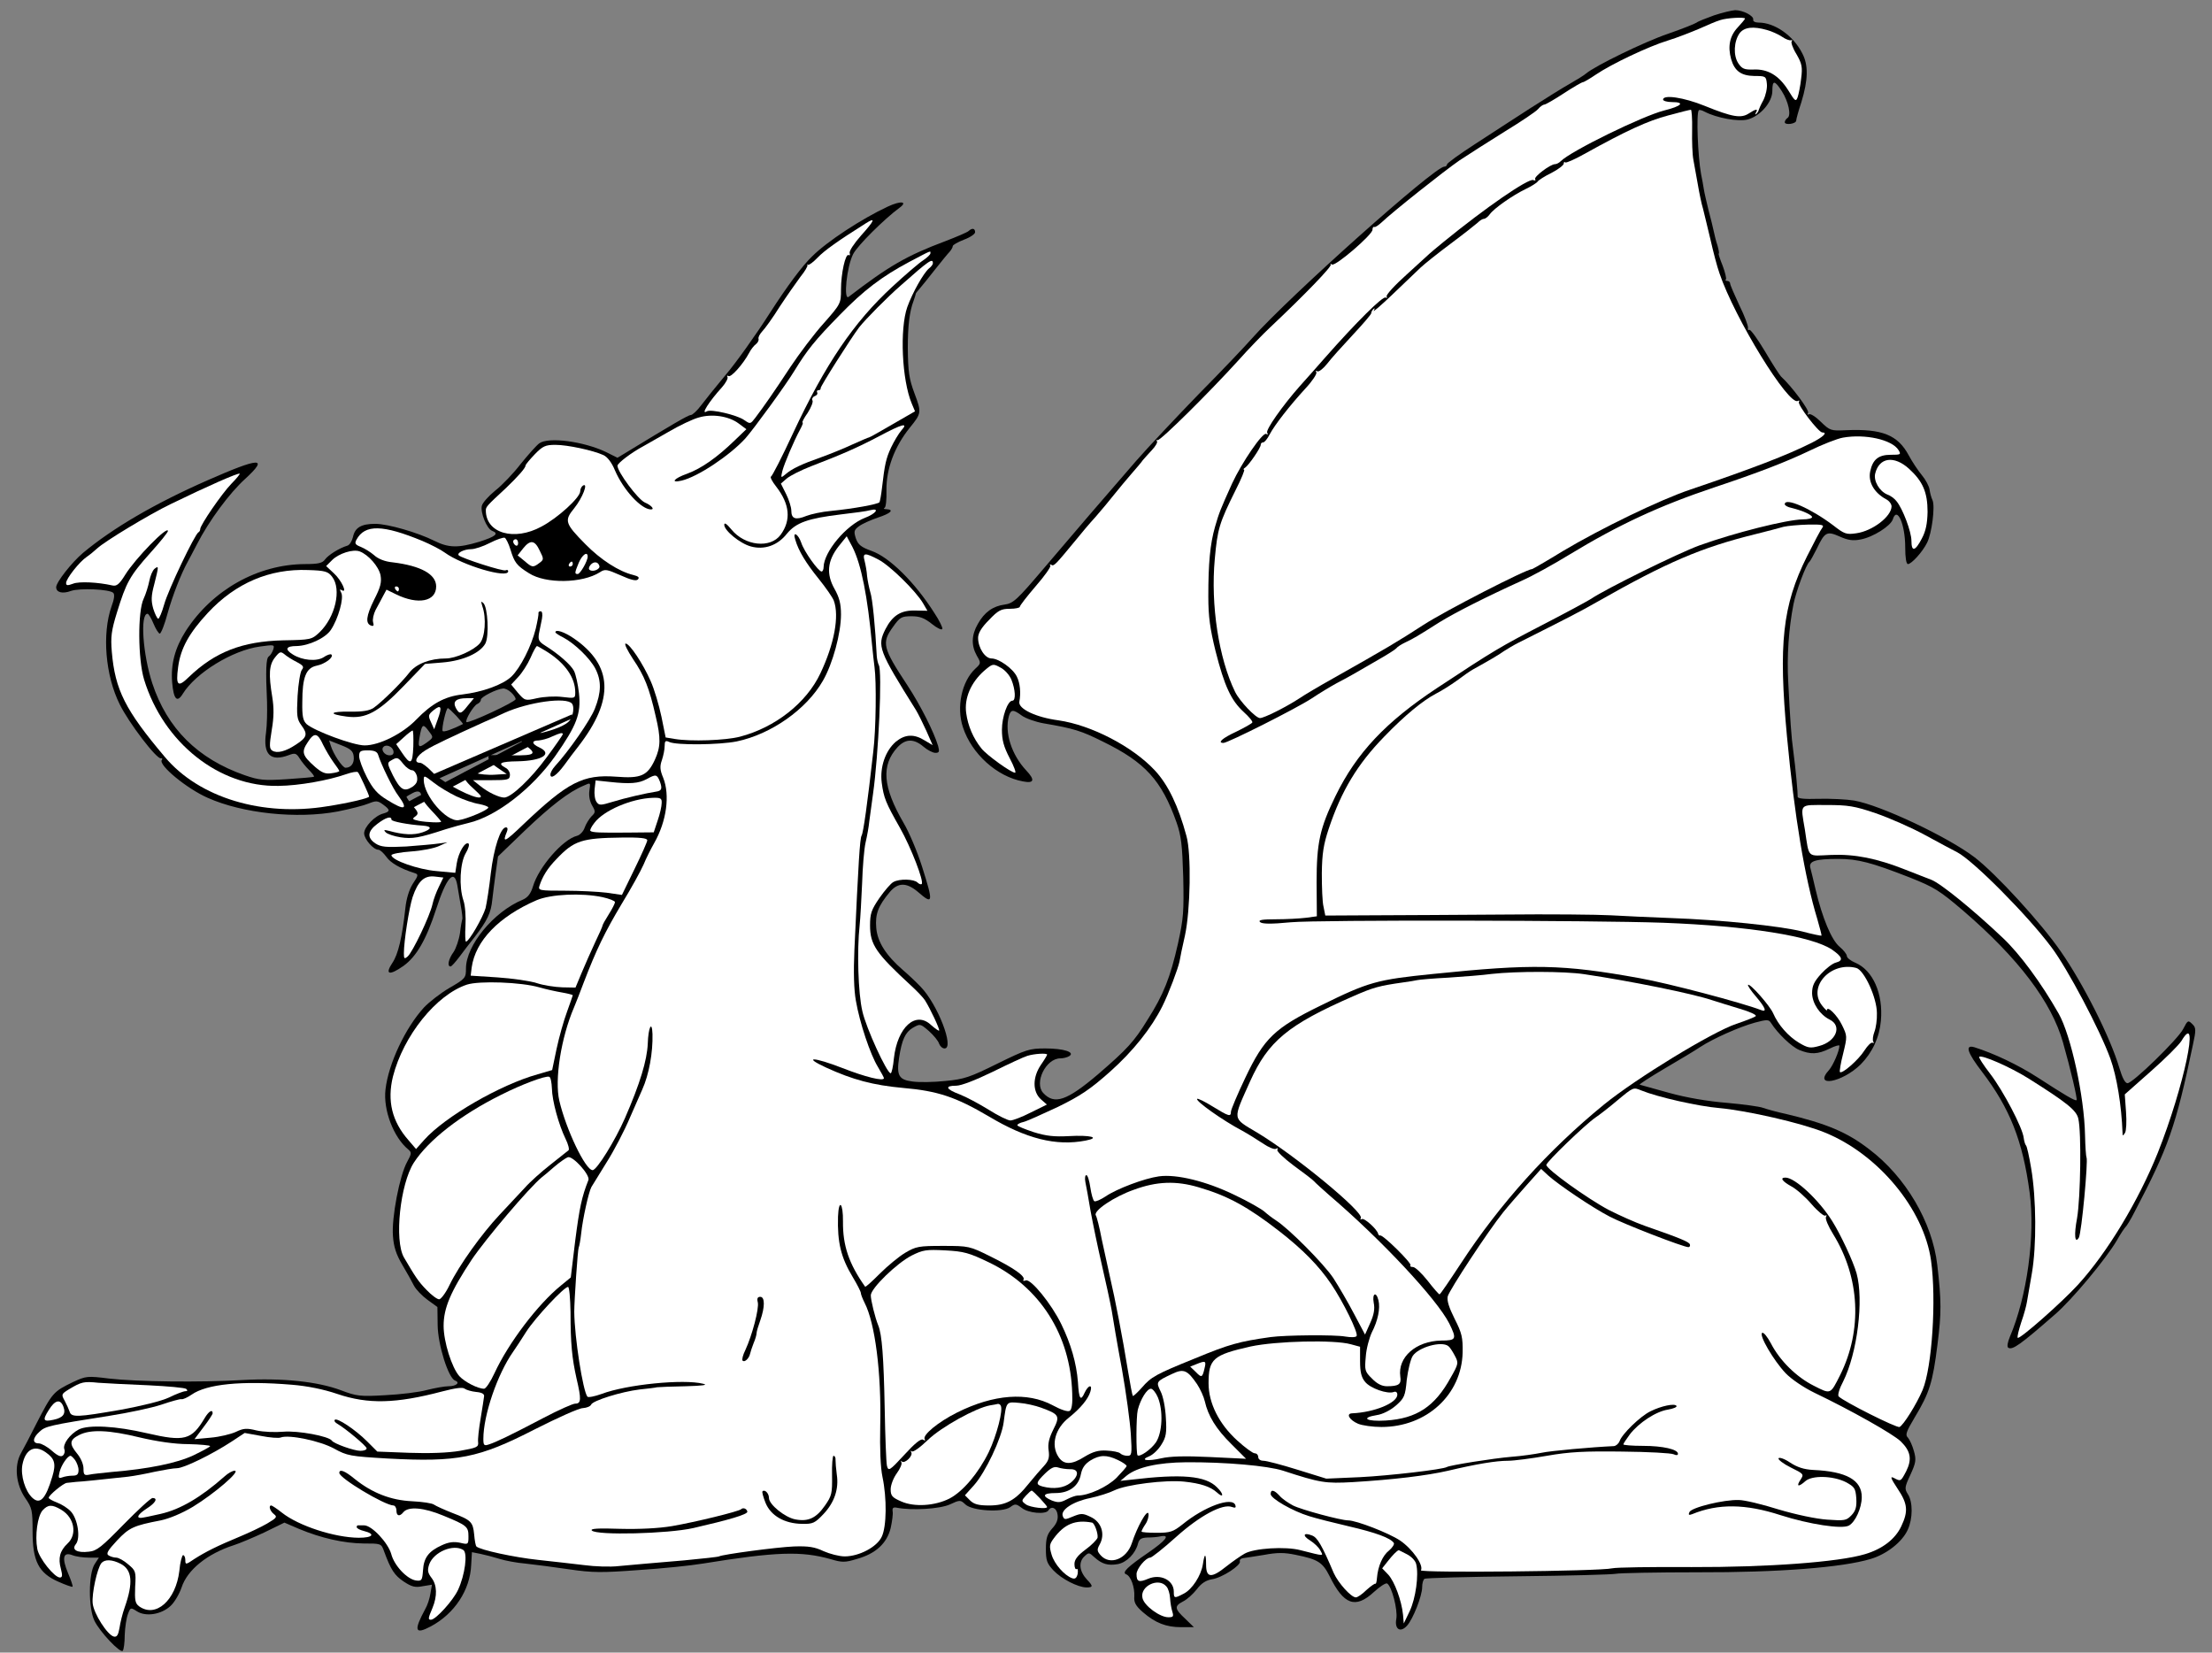 <?xml version="1.0" encoding="UTF-8" standalone="no"?>
<!DOCTYPE svg PUBLIC "-//W3C//DTD SVG 1.1//EN" "http://www.w3.org/Graphics/SVG/1.1/DTD/svg11.dtd">
<svg xmlns="http://www.w3.org/2000/svg" xmlns:dc="http://purl.org/dc/elements/1.1/" xmlns:xl="http://www.w3.org/1999/xlink" version="1.1" viewBox="33.75 61.635 297 221.865" width="297" height="221.865">
  <rect x="33.75" y="61.635" width="297" height="221.865" fill="#808080" stroke="none"/>
  <defs>
    <clipPath id="artboard_clip_path">
      <path d="M 33.75 61.635 L 330.75 61.635 L 330.75 283.5 L 33.75 283.5 Z"/>
    </clipPath>
  </defs>
  <g id="Dragon_Couchant_(1)" fill="none" stroke-opacity="1" stroke-dasharray="none" stroke="none" fill-opacity="1">
    <title>Dragon Couchant (1)</title>
    <g id="Dragon_Couchant_(1)_Layer_2" clip-path="url(#artboard_clip_path)">
      <title>Layer 2</title>
      <g id="Group_9">
        <g id="Graphic_84">
          <path d="M 86.768 170.782 L 106.184 160.525 L 108.748 164.921 L 90.432 175.91 Z" fill="#FFFFFF"/>
          <path d="M 86.768 170.782 L 106.184 160.525 L 108.748 164.921 L 90.432 175.91 Z" stroke="black" stroke-linecap="round" stroke-linejoin="round" stroke-width="1"/>
        </g>
        <g id="Graphic_83">
          <path d="M 111.221 173.845 C 109.32 174.312 106.085 178.046 105.318 180.614 C 105.018 181.615 104.618 182.115 103.951 182.415 C 100.049 184.016 96.315 188.551 96.315 191.652 C 96.315 192.919 96.248 193.019 94.114 194.253 C 92.913 194.953 91.379 196.154 90.679 196.887 C 88.178 199.622 85.91 204.424 85.51 207.892 C 85.177 210.66 86.611 214.361 88.578 215.962 C 89.045 216.362 89.012 216.529 88.411 217.629 C 87.411 219.43 86.31 225.132 86.511 227.566 C 86.611 229.034 86.944 230.034 87.744 231.401 C 88.345 232.402 89.045 233.669 89.312 234.202 C 89.578 234.736 90.412 235.603 91.146 236.137 L 92.48 237.104 L 92.513 239.538 C 92.546 242.172 93.947 246.641 94.847 246.974 C 95.581 247.241 95.014 247.741 93.98 247.741 C 93.447 247.741 92.146 247.975 91.079 248.242 C 90.012 248.542 87.511 248.842 85.477 248.942 C 82.075 249.142 81.642 249.075 79.508 248.275 C 76.406 247.108 71.638 246.608 66.302 246.908 C 60.7 247.241 52.163 247.141 48.395 246.708 C 45.461 246.341 45.294 246.374 43.56 247.174 C 40.892 248.475 40.792 248.575 38.558 252.91 C 37.824 254.377 36.924 256.111 36.557 256.745 C 35.623 258.446 35.89 260.947 37.157 262.781 C 38.058 264.081 38.124 264.415 38.124 267.216 C 38.124 271.217 38.925 272.818 41.592 273.985 C 42.559 274.419 43.426 274.719 43.493 274.652 C 43.56 274.586 43.293 273.785 42.893 272.851 C 42.026 270.784 42.226 269.95 43.46 270.417 C 43.96 270.617 44.96 270.751 45.694 270.751 L 47.028 270.751 L 46.461 271.618 C 45.627 272.885 45.594 277.487 46.428 279.221 C 47.128 280.688 49.896 283.622 50.229 283.256 C 50.363 283.122 50.496 282.189 50.496 281.155 C 50.529 280.121 50.729 278.821 50.93 278.32 C 51.263 277.42 51.296 277.42 52.13 277.954 C 53.33 278.721 55.431 278.387 56.665 277.22 C 57.199 276.72 57.832 275.619 58.132 274.752 C 58.899 272.385 61.6 270.217 65.135 269.083 C 65.869 268.85 67.703 268.083 69.204 267.383 L 71.938 266.049 L 73.872 266.882 C 76.907 268.15 79.941 268.817 82.542 268.85 C 84.91 268.85 84.943 268.85 85.31 269.884 C 86.244 272.418 86.711 273.118 87.944 273.952 C 89.045 274.686 89.512 274.786 90.512 274.586 L 91.746 274.385 L 91.546 275.553 C 91.446 276.219 91.146 277.153 90.846 277.653 C 89.278 280.555 89.445 281.121 91.579 279.988 C 94.781 278.287 96.881 275.086 97.015 271.718 L 97.115 270.017 L 98.282 270.25 C 98.916 270.384 100.083 270.684 100.816 270.917 C 101.55 271.151 103.117 271.451 104.318 271.551 C 105.518 271.684 108.153 272.018 110.153 272.318 C 113.321 272.785 114.589 272.785 119.491 272.418 C 122.625 272.218 126.493 271.818 128.094 271.551 C 137.998 269.95 141.333 269.85 145.268 270.951 C 146.835 271.418 147.202 271.418 148.836 270.917 C 151.337 270.217 152.837 268.817 153.338 266.782 C 153.538 265.882 153.671 264.882 153.604 264.548 C 153.538 264.081 153.671 263.948 154.171 264.048 C 156.205 264.448 159.94 264.215 161.274 263.614 C 162.641 262.981 162.708 262.981 163.375 263.614 C 164.309 264.481 168.31 264.715 169.377 263.981 C 170.044 263.481 170.178 263.514 170.945 264.081 C 171.812 264.782 174.146 264.982 174.513 264.415 C 174.913 263.748 175.647 264.081 175.747 264.982 C 175.847 265.615 175.613 266.215 175.013 266.849 C 174.346 267.616 174.179 268.15 174.179 269.583 C 174.179 271.117 174.313 271.518 175.18 272.451 C 176.28 273.618 178.448 274.719 179.615 274.752 C 180.515 274.752 180.549 274.586 179.715 273.718 C 178.681 272.618 178.548 271.418 179.281 270.651 C 179.948 270.017 179.948 270.017 180.715 270.717 C 181.716 271.618 182.516 271.851 183.85 271.618 C 185.05 271.384 186.218 270.184 186.551 268.85 C 186.718 268.25 186.984 268.083 187.818 268.05 C 188.385 268.05 189.219 267.983 189.619 267.883 C 190.919 267.649 190.286 268.45 187.918 270.084 C 185.15 271.984 184.35 272.751 184.95 272.985 C 185.584 273.218 186.117 274.719 186.051 275.953 C 185.984 276.753 186.218 277.22 187.218 278.087 C 188.885 279.521 190.319 280.088 192.353 280.088 L 194.054 280.088 L 192.887 278.954 C 191.453 277.62 191.386 277.253 192.62 276.62 C 193.154 276.353 193.954 275.619 194.454 274.986 C 195.054 274.185 195.688 273.785 196.488 273.652 C 197.856 273.452 200.423 271.751 200.223 271.251 C 200.156 271.051 200.357 270.851 200.657 270.817 C 200.957 270.784 202.224 270.584 203.458 270.384 C 205.259 270.05 206.192 270.05 207.76 270.384 C 210.727 270.984 211.328 271.384 212.261 273.218 C 214.162 277.087 215.729 277.653 218.197 275.386 C 218.997 274.652 219.798 274.119 219.998 274.219 C 220.631 274.619 221.432 277.753 221.232 278.954 C 220.965 280.354 221.765 280.888 222.666 279.888 C 223.466 279.021 224.7 275.886 224.7 274.719 C 224.7 274.219 224.833 273.685 225.033 273.585 C 225.2 273.485 230.869 273.318 237.605 273.252 C 244.341 273.185 250.243 273.018 250.71 272.918 C 251.177 272.818 256.112 272.718 261.715 272.718 C 272.419 272.751 281.123 272.084 284.957 270.917 C 287.058 270.284 289.159 268.65 289.893 267.016 C 290.593 265.515 290.593 263.281 289.926 262.247 C 289.459 261.514 289.459 261.313 290.26 259.613 C 290.993 258.012 291.06 257.612 290.726 256.445 C 290.526 255.711 290.159 254.911 289.926 254.644 C 289.526 254.277 289.693 253.844 290.86 251.876 C 292.794 248.675 293.261 247.241 293.894 242.106 C 294.428 237.904 294.428 236.337 293.861 231.435 C 293.194 225.732 289.626 219.63 284.724 215.928 C 281.756 213.628 279.022 212.494 273.586 211.193 C 272.319 210.926 270.918 210.526 270.452 210.36 C 270.018 210.193 267.851 209.893 265.616 209.693 C 263.082 209.493 260.147 208.992 257.88 208.359 C 255.879 207.792 254.078 207.292 253.912 207.258 C 253.778 207.225 255.279 206.258 257.246 205.091 C 259.247 203.924 261.415 202.623 262.048 202.19 C 263.782 201.056 267.317 199.488 269.384 198.922 C 271.018 198.488 271.252 198.488 271.552 198.988 C 272.452 200.389 274.286 202.156 275.32 202.59 C 276.854 203.223 277.821 203.19 279.389 202.423 C 280.122 202.056 280.722 201.889 280.722 202.023 C 280.722 202.723 279.889 204.624 279.355 205.257 C 277.121 207.692 281.089 206.992 283.59 204.524 C 285.158 202.923 286.091 200.922 286.291 198.688 C 286.625 195.053 285.224 191.885 282.857 190.885 C 282.223 190.618 281.723 190.218 281.723 189.985 C 281.723 189.751 281.289 189.184 280.722 188.717 C 279.655 187.817 278.421 184.849 277.521 181.048 C 277.254 179.847 276.921 178.547 276.821 178.147 C 276.587 177.246 277.454 176.946 280.556 176.946 C 283.19 176.946 284.991 177.413 290.193 179.447 C 293.461 180.748 294.161 181.181 297.362 183.916 C 304.765 190.285 309.201 196.154 310.735 201.556 C 311.768 205.191 312.702 209.192 312.569 209.326 C 312.402 209.493 311.001 208.659 307.4 206.325 C 304.665 204.557 301.464 203.057 298.83 202.223 C 297.529 201.856 297.896 202.957 299.897 205.558 C 303.598 210.426 305.332 214.761 306.266 221.731 C 307.033 227.533 305.933 235.67 303.598 241.139 C 303.298 241.872 303.198 242.439 303.398 242.573 C 303.965 242.906 304.966 242.206 309.701 238.071 C 312.002 236.07 316.503 230.668 317.971 228.167 C 318.471 227.266 319.005 226.499 319.138 226.366 C 319.271 226.266 319.838 225.366 320.338 224.365 C 324.907 215.662 325.874 212.927 328.175 201.956 C 328.608 199.989 328.608 199.622 328.175 199.188 C 327.541 198.555 327.508 198.555 326.874 199.789 C 326.174 201.156 320.105 207.058 319.405 207.058 C 319.071 207.058 318.704 206.325 318.304 204.991 C 317.137 200.989 313.502 193.753 310.434 189.351 C 307.867 185.616 301.798 178.98 298.896 176.746 C 295.328 174.012 286.225 169.71 282.69 169.11 C 281.689 168.943 279.589 168.843 277.955 168.876 C 275.987 168.943 275.053 168.843 275.12 168.576 C 275.153 168.209 274.853 164.841 274.52 162.373 C 274.286 160.806 274.086 157.972 273.853 153.203 C 273.653 149.735 273.92 146 274.553 142.766 C 274.887 141.065 276.254 137.363 276.721 137.03 C 276.821 136.93 277.254 136.163 277.688 135.296 C 278.755 133.062 279.022 132.895 280.756 133.662 C 281.856 134.162 282.556 134.262 283.557 134.062 C 285.224 133.762 287.592 132.261 287.892 131.361 C 288.459 129.527 289.559 131.995 289.559 135.096 C 289.559 136.496 289.693 137.363 289.926 137.363 C 290.393 137.363 291.894 135.729 292.494 134.496 C 293.127 133.262 293.594 129.627 293.227 128.793 C 293.061 128.46 292.894 127.826 292.827 127.359 C 292.761 126.892 292.294 126.025 291.793 125.425 C 291.293 124.825 290.493 123.624 290.026 122.757 C 288.559 120.023 286.458 119.189 281.656 119.389 C 279.589 119.489 279.455 119.456 278.221 118.256 C 277.554 117.589 276.821 117.122 276.621 117.255 C 276.421 117.355 276.387 117.289 276.521 117.055 C 276.721 116.722 274.286 113.454 272.886 112.187 C 272.686 111.986 271.719 110.486 270.718 108.785 C 269.718 107.118 268.784 105.817 268.617 105.917 C 268.484 106.017 268.384 105.884 268.451 105.651 C 268.484 105.384 267.984 104.017 267.284 102.616 C 266.617 101.182 266.05 99.882 266.05 99.681 C 266.05 99.515 265.883 99.348 265.65 99.348 C 265.45 99.348 265.349 99.248 265.483 99.148 C 265.583 99.048 265.383 98.214 265.049 97.314 C 264.683 96.413 264.449 95.68 264.516 95.68 C 264.616 95.68 264.516 95.18 264.349 94.579 C 264.149 94.013 263.949 93.146 263.849 92.679 C 263.749 92.212 263.449 90.945 263.149 89.844 C 262.882 88.744 262.582 87.477 262.515 87.01 C 262.448 86.543 262.282 85.642 262.148 85.009 C 261.715 82.675 261.481 76.772 261.848 76.439 C 261.915 76.339 262.282 76.439 262.648 76.639 C 264.249 77.473 267.15 78.006 268.417 77.673 C 270.118 77.206 271.719 75.338 271.719 73.838 C 271.719 72.37 272.019 72.37 272.986 73.871 C 273.886 75.272 274.286 77.139 273.753 77.473 C 273.553 77.606 273.386 77.873 273.386 78.039 C 273.386 78.473 274.887 78.273 274.92 77.839 C 274.92 77.639 275.22 76.539 275.62 75.338 C 276.521 72.37 276.587 70.37 275.72 68.769 C 274.52 66.401 272.019 64.667 269.885 64.667 C 269.418 64.667 269.084 64.501 269.151 64.267 C 269.251 63.767 267.784 63 266.717 63 C 266.25 63.033 264.983 63.333 263.882 63.7 C 262.782 64.1 261.748 64.501 261.548 64.667 C 261.381 64.801 259.647 65.501 257.713 66.168 C 254.478 67.268 247.876 70.503 246.709 71.503 C 246.442 71.737 245.475 72.337 244.541 72.871 C 243.641 73.371 241.24 74.871 239.206 76.172 C 237.205 77.473 233.837 79.64 231.803 80.974 C 229.735 82.308 228.034 83.542 228.034 83.708 C 228.034 83.875 227.868 84.008 227.668 84.008 C 226.367 84.008 206.859 101.416 201.891 107.018 C 201.024 108.018 197.789 111.42 194.721 114.521 C 191.686 117.655 187.885 121.69 186.284 123.524 C 181.682 128.827 178.148 132.928 173.879 137.964 C 170.311 142.165 169.811 142.632 168.644 142.799 C 167.076 142.999 165.909 143.833 165.042 145.4 L 165.042 145.4 C 164.175 146.901 164.142 148.301 164.909 149.668 C 165.476 150.635 165.476 150.702 164.709 151.402 C 162.875 153.103 162.141 156.571 163.041 159.272 C 164.209 162.84 167.61 165.908 171.111 166.542 C 172.612 166.842 172.745 166.342 171.545 165.075 C 169.577 162.974 168.61 160.006 169.211 157.772 C 169.477 156.871 169.778 156.838 170.945 157.705 C 171.445 158.072 172.745 158.539 173.846 158.739 C 177.947 159.439 178.915 159.739 181.849 161.206 C 187.518 163.974 189.719 166.408 191.72 172.044 C 192.353 173.845 192.487 175.079 192.62 179.38 C 192.72 184.016 192.653 184.949 191.92 188.284 C 190.886 192.852 189.986 195.153 187.818 198.555 C 186.017 201.489 185.084 202.49 181.182 205.858 C 176.98 209.426 175.313 209.993 173.812 208.359 C 172.579 206.992 174.179 203.724 176.113 203.724 C 176.514 203.724 177.047 203.59 177.314 203.423 C 178.148 202.89 176.547 202.39 174.113 202.39 C 171.978 202.39 171.545 202.523 167.677 204.424 C 163.975 206.258 163.208 206.525 160.674 206.758 C 159.107 206.925 157.139 206.958 156.239 206.825 C 154.438 206.591 154.105 206.024 154.471 203.623 C 154.838 201.223 155.305 200.222 156.305 199.622 C 157.306 199.055 157.306 199.055 158.473 200.055 C 159.107 200.622 159.74 201.389 159.84 201.756 C 159.974 202.09 160.274 202.39 160.574 202.39 C 161.941 202.39 159.64 196.454 157.373 194.12 C 156.706 193.419 155.638 192.419 155.005 191.885 C 152.704 189.885 151.57 188.117 151.403 186.216 C 151.237 184.349 151.67 183.249 153.204 181.415 C 154.305 180.081 155.472 180.081 157.006 181.381 C 159.04 183.149 159.107 182.882 157.539 177.946 C 156.906 175.946 155.805 173.345 155.072 172.111 C 152.27 167.275 152.037 164.374 154.271 161.94 C 155.338 160.806 156.439 160.773 157.739 161.873 C 158.273 162.34 159.007 162.707 159.34 162.707 C 159.874 162.707 159.907 162.54 159.707 161.773 C 159.14 159.906 157.373 156.371 155.605 153.67 C 152.237 148.568 152.104 147.934 153.671 145.767 C 154.571 144.5 154.805 144.366 156.139 144.366 C 157.239 144.366 157.873 144.6 158.873 145.4 C 159.573 145.967 160.207 146.267 160.274 146.067 C 160.34 145.9 159.874 144.933 159.207 143.933 C 156.606 139.831 153.171 136.43 150.77 135.596 C 149.369 135.096 148.969 134.762 148.669 133.929 C 148.369 132.995 148.402 132.795 149.069 132.295 C 149.503 131.961 150.636 131.461 151.604 131.128 C 153.338 130.561 153.871 130.06 152.771 129.994 C 152.437 129.994 152.337 129.927 152.504 129.827 C 152.704 129.76 152.804 128.693 152.771 127.459 C 152.737 124.592 153.838 121.624 155.905 119.056 C 157.473 117.122 157.506 117.022 156.539 114.454 C 155.805 112.487 155.672 111.553 155.638 108.352 C 155.638 105.35 155.872 103.45 156.405 102.049 C 156.572 101.582 156.706 101.149 156.706 101.082 C 156.672 101.049 156.906 100.749 157.206 100.415 C 157.473 100.115 158.406 98.948 159.273 97.847 C 160.14 96.747 161.041 95.647 161.274 95.413 C 161.474 95.18 161.674 94.846 161.674 94.679 C 161.674 94.513 162.341 94.146 163.175 93.812 C 164.009 93.512 164.675 93.045 164.675 92.812 C 164.675 92.278 164.275 92.212 163.808 92.645 C 163.642 92.812 162.241 93.412 160.674 94.013 C 155.438 95.98 153.104 97.347 147.702 101.482 C 146.968 102.049 147.435 97.414 148.302 95.747 C 148.869 94.613 152.471 91.045 154.505 89.544 C 155.705 88.677 154.705 88.544 152.937 89.377 C 149.436 91.011 144.801 94.046 142.8 96.047 C 141.466 97.314 139.399 100.115 137.164 103.583 C 135.23 106.618 132.529 110.386 131.195 111.953 C 129.861 113.554 128.361 115.421 127.861 116.088 C 127.327 116.788 126.727 117.355 126.493 117.355 C 126.16 117.355 123.992 118.622 117.757 122.424 L 116.656 123.091 L 115.122 122.324 C 112.121 120.89 107.386 120.256 106.152 121.157 C 105.785 121.424 104.685 122.657 103.684 123.891 C 102.717 125.158 101.15 126.792 100.249 127.493 C 99.349 128.226 98.549 129.127 98.449 129.527 C 98.215 130.427 99.116 132.628 99.816 132.895 C 100.783 133.262 100.316 133.662 98.115 134.362 C 95.247 135.229 93.98 135.196 92.046 134.229 C 89.845 133.128 85.81 131.961 84.143 131.961 C 82.242 131.961 81.409 132.461 81.142 133.729 C 81.008 134.295 80.675 134.829 80.375 134.896 C 79.274 135.229 77.807 136.163 77.374 136.763 C 77.04 137.23 76.473 137.363 74.706 137.363 C 68.337 137.397 62.267 140.831 58.699 146.334 C 57.232 148.635 56.665 150.802 56.865 153.27 C 57.065 155.537 57.532 156.038 58.299 154.77 C 60.033 151.969 64.969 148.935 68.637 148.435 C 70.571 148.168 70.637 148.168 70.437 148.835 C 70.304 149.235 70.037 149.635 69.837 149.768 C 69.47 150.002 69.404 151.636 69.604 155.871 C 69.637 157.138 69.604 159.005 69.47 159.973 C 69.037 162.94 70.071 163.941 72.538 163.007 C 73.339 162.707 73.539 162.74 73.972 163.441 C 74.239 163.874 74.806 164.574 75.239 165.008 C 75.673 165.441 75.973 165.842 75.906 165.908 C 75.84 165.975 74.206 166.108 72.271 166.242 C 69.137 166.442 68.537 166.375 66.603 165.708 C 60.3 163.507 56.198 159.439 54.198 153.37 C 52.93 149.502 52.53 144.033 53.564 144.033 C 53.697 144.033 54.064 144.633 54.364 145.367 C 54.664 146.1 55.065 146.7 55.198 146.7 C 55.365 146.7 55.865 145.467 56.265 143.933 C 56.932 141.565 58.032 138.731 58.966 137.03 C 59.133 136.763 59.666 135.696 60.2 134.696 C 61.801 131.561 64.568 127.826 66.669 125.925 C 69.904 122.958 68.637 123.024 61.667 126.092 C 54.531 129.227 48.895 132.528 44.894 135.863 C 43.393 137.13 41.292 139.798 41.292 140.465 C 41.292 141.165 42.126 141.398 43.293 140.965 C 44.46 140.565 48.462 140.731 48.962 141.232 C 49.162 141.432 49.095 142.065 48.729 143.032 C 47.428 146.734 47.895 152.336 49.829 156.204 C 51.063 158.705 54.798 163.607 55.365 163.441 C 55.531 163.407 55.598 163.507 55.465 163.674 C 55.031 164.374 58.833 167.509 61.634 168.743 C 66.336 170.844 73.639 171.611 79.108 170.577 C 80.775 170.243 82.609 169.776 83.243 169.51 C 84.243 169.11 84.443 169.11 85.177 169.643 C 86.144 170.343 86.177 170.577 85.243 170.844 C 84.11 171.11 82.642 172.644 82.642 173.511 C 82.642 174.278 83.876 175.712 84.543 175.712 C 84.777 175.712 85.243 176.146 85.61 176.646 C 86.177 177.48 87.511 178.247 89.412 178.847 C 89.945 179.014 89.945 179.147 89.178 180.281 C 88.678 181.081 88.311 182.282 88.178 183.549 C 87.744 187.517 87.211 189.751 86.444 190.885 C 85.377 192.486 86.01 192.652 87.911 191.319 C 89.679 190.051 90.979 187.784 92.313 183.682 C 93.68 179.447 94.747 178.213 95.147 180.447 C 95.247 181.048 95.448 182.282 95.614 183.215 C 95.781 184.116 95.881 184.949 95.814 185.049 C 95.781 185.149 95.614 185.95 95.514 186.883 C 95.381 187.784 94.981 188.951 94.647 189.451 C 93.98 190.351 93.747 191.385 94.247 191.385 C 94.38 191.385 94.881 190.818 95.414 190.118 C 95.914 189.451 96.848 188.217 97.515 187.384 C 99.182 185.216 99.683 184.182 99.849 182.415 C 99.949 181.581 100.149 179.914 100.316 178.747 L 100.616 176.613 L 104.218 173.144 C 107.719 169.81 110.12 167.942 112.121 167.109 C 113.055 166.675 113.055 166.675 112.888 167.776 C 112.788 168.443 112.921 169.21 113.255 169.776 C 113.722 170.577 113.722 170.71 113.155 171.244 C 112.855 171.577 112.421 172.244 112.254 172.744 C 112.088 173.245 111.621 173.745 111.221 173.845 Z M 102.384 154.604 L 102.384 154.604 C 102.717 154.904 102.984 155.304 102.984 155.504 C 102.951 155.871 96.648 158.805 96.381 158.572 C 96.148 158.339 97.348 156.338 97.848 156.138 C 98.082 156.038 98.315 155.804 98.315 155.571 C 98.315 155.204 100.416 154.137 101.283 154.07 C 101.55 154.037 102.05 154.27 102.384 154.604 Z M 95.014 157.738 L 95.014 157.738 C 95.548 158.339 95.948 158.805 95.914 158.839 C 94.514 159.539 93.313 159.973 93.18 159.772 C 93.013 159.472 93.647 156.705 93.88 156.705 C 93.98 156.705 94.48 157.171 95.014 157.738 Z M 91.379 159.872 L 91.379 159.872 C 91.979 160.639 91.946 160.673 90.979 161.373 C 89.879 162.14 89.812 162.007 90.179 160.073 C 90.445 158.839 90.612 158.805 91.379 159.872 Z M 81.242 163.207 L 81.242 163.207 C 81.342 164.074 80.908 164.708 80.141 164.708 C 79.741 164.708 78.507 162.874 78.174 161.773 L 77.94 161.04 L 79.541 161.673 C 80.842 162.173 81.175 162.474 81.242 163.207 Z M 86.577 162.474 L 86.577 162.474 C 86.644 162.84 86.477 163.04 86.044 163.04 C 85.377 163.04 84.843 162.273 85.243 161.907 C 85.61 161.506 86.477 161.873 86.577 162.474 Z M 90.312 168.543 L 90.312 168.543 C 90.312 168.809 90.912 169.643 91.646 170.41 C 92.38 171.177 92.98 171.877 92.98 171.944 C 92.98 172.111 91.146 172.044 90.012 171.844 C 89.112 171.644 89.045 171.577 89.512 171.244 C 89.979 170.877 89.945 170.71 89.145 169.776 C 88.645 169.176 88.278 168.643 88.345 168.576 C 88.411 168.509 88.778 168.309 89.145 168.109 C 89.879 167.709 90.312 167.876 90.312 168.543 Z M 92.77 166.117 L 99.419 163.118 C 99.118 163.377 99.548 164.031 100.55 164.708 L 101.783 165.541 L 100.183 165.641 C 99.282 165.708 98.115 165.575 97.582 165.408 C 95.648 164.741 95.414 165.808 97.148 167.342 C 97.782 167.909 98.315 168.443 98.315 168.543 C 98.315 169.228 94.799 167.592 92.77 166.117 Z M 99.626 163.025 L 103.804 161.141 C 103.882 161.322 104.088 161.531 104.418 161.773 C 105.852 162.84 105.518 163.074 102.75 163.04 C 101.317 163.007 99.949 163.007 99.749 163.007 C 99.705 163.011 99.663 163.017 99.626 163.025 Z M 106.384 160.042 L 106.384 160.042 C 106.287 160.065 106.192 160.086 106.099 160.106 L 106.346 159.994 Z" fill="black"/>
        </g>
        <g id="Graphic_82">
          <path d="M 268.051 64.134 C 268.051 64.2 267.617 64.734 267.084 65.301 C 265.983 66.468 265.716 67.869 266.183 69.569 C 266.65 71.17 267.517 71.804 269.318 71.837 C 270.818 71.837 270.885 71.87 270.985 72.904 C 271.052 73.471 270.818 74.471 270.518 75.072 C 270.185 75.672 269.918 76.272 269.885 76.405 C 269.885 76.505 269.751 76.739 269.585 76.906 C 269.418 77.072 269.384 77.006 269.518 76.739 C 269.851 76.205 269.518 76.239 268.551 76.872 C 267.517 77.539 266.383 77.372 262.615 75.839 C 259.814 74.705 257.046 74.305 257.046 75.005 C 257.046 75.172 257.58 75.338 258.213 75.338 C 260.047 75.338 259.58 75.872 257.18 76.472 C 254.278 77.206 244.674 81.908 243.307 83.275 C 243.074 83.508 242.74 83.675 242.54 83.675 C 241.907 83.675 239.672 85.376 239.873 85.676 C 239.973 85.876 239.873 85.909 239.606 85.809 C 238.939 85.576 233.203 89.511 227.534 94.146 C 226.634 94.88 225.8 95.58 225.7 95.68 C 225.6 95.78 224.233 97.014 222.632 98.481 C 221.032 99.915 219.798 101.249 219.931 101.449 C 220.031 101.616 219.964 101.682 219.798 101.582 C 219.431 101.349 215.863 104.884 211.661 109.652 C 210.294 111.186 208.793 112.92 208.26 113.487 C 205.959 116.088 203.658 119.356 203.891 119.723 C 204.025 119.956 203.991 120.023 203.758 119.89 C 203.291 119.623 200.49 123.725 199.189 126.526 C 197.622 129.994 197.422 130.494 196.888 132.361 C 196.222 134.696 195.988 137.263 195.988 141.698 C 195.988 144.466 196.222 146.034 196.955 149.035 C 198.156 153.77 199.056 155.671 200.723 157.205 C 201.457 157.872 201.991 158.505 201.891 158.639 C 201.824 158.772 200.823 159.339 199.723 159.872 C 197.856 160.739 197.155 161.373 198.022 161.373 C 198.623 161.373 207.826 156.738 209.86 155.404 C 210.961 154.67 212.461 153.77 213.195 153.37 C 213.929 153.003 214.996 152.403 215.529 152.103 C 216.096 151.769 217.53 150.936 218.764 150.235 C 219.998 149.535 221.098 148.835 221.232 148.668 C 221.332 148.501 221.899 148.134 222.465 147.868 C 223.633 147.301 223.933 147.134 227.034 145.167 C 229.202 143.833 233.37 141.732 238.072 139.598 C 239.506 138.964 242.34 137.397 244.408 136.13 C 251.11 132.061 256.579 129.527 263.949 127.059 C 269.851 125.092 273.62 123.624 276.687 122.157 C 278.388 121.324 280.422 120.523 281.189 120.39 C 284.157 119.856 287.792 120.657 288.659 122.057 C 289.026 122.657 288.959 122.691 287.625 122.691 C 285.958 122.691 285.191 123.324 284.857 124.925 C 284.557 126.359 285.391 127.793 286.992 128.66 C 287.392 128.86 287.725 129.293 287.725 129.627 C 287.692 130.994 285.158 132.928 282.99 133.228 C 281.656 133.428 281.389 133.328 279.889 132.161 C 276.887 129.894 273.386 128.36 273.386 129.327 C 273.386 129.494 273.786 129.727 274.32 129.827 C 275.787 130.194 277.054 130.761 277.054 131.061 C 277.054 131.228 276.487 131.361 275.82 131.361 C 273.653 131.394 266.617 133.162 261.915 134.862 C 259.08 135.896 249.343 140.698 247.376 142.032 C 246.909 142.332 244.074 143.866 241.04 145.433 C 235.237 148.435 234.37 148.935 226.701 154.003 C 219.798 158.572 215.896 162.707 213.062 168.509 C 210.961 172.811 210.527 174.812 210.527 180.081 L 210.561 184.649 L 209.093 184.849 C 208.26 184.949 206.459 185.049 205.092 185.049 C 203.224 185.049 202.657 185.149 202.924 185.416 C 203.191 185.683 204.325 185.716 207.093 185.449 C 210.794 185.116 247.742 185.183 257.046 185.516 C 268.517 185.95 277.021 187.317 279.722 189.118 C 281.123 190.085 281.289 190.585 280.289 190.852 C 279.822 190.952 278.922 191.652 278.255 192.386 C 277.321 193.419 277.054 193.986 277.054 194.987 C 277.088 196.354 278.088 197.854 279.422 198.521 C 281.123 199.355 280.289 201.456 278.021 202.056 C 276.821 202.39 276.521 202.356 275.287 201.623 C 273.853 200.756 272.519 199.255 271.819 197.654 C 271.385 196.654 268.717 193.619 268.451 193.853 C 268.384 193.953 268.851 194.653 269.518 195.42 C 270.818 196.954 271.052 197.588 270.151 197.221 C 267.65 196.254 257.68 193.619 253.878 192.952 C 243.541 191.085 239.539 191.018 226.2 192.386 C 218.597 193.153 217.53 193.453 211.094 196.621 C 204.892 199.655 203.491 200.989 200.957 206.325 C 199.89 208.559 199.023 210.626 199.023 210.893 C 199.023 211.593 198.756 211.527 196.588 210.193 C 195.521 209.526 194.554 209.059 194.488 209.159 C 194.221 209.426 197.922 212.06 200.523 213.427 C 201.257 213.828 202.491 214.595 203.291 215.128 C 204.058 215.662 204.858 215.995 205.092 215.862 C 205.292 215.728 205.359 215.762 205.259 215.995 C 205.125 216.162 206.092 217.096 207.426 218.096 C 208.76 219.063 210.027 220.03 210.194 220.23 C 210.394 220.464 211.294 221.264 212.195 222.064 C 219.264 228.1 226.667 236.037 228.335 239.305 C 229.368 241.405 229.302 241.606 227.267 241.606 C 223.866 241.672 221.398 243.84 221.765 246.441 C 221.932 247.475 221.565 247.741 219.964 247.741 C 219.298 247.741 218.631 247.408 217.964 246.708 C 216.997 245.774 216.963 245.574 217.13 243.773 C 217.197 242.706 217.597 241.272 217.93 240.538 C 218.764 238.938 219.097 237.27 218.831 236.203 C 218.531 234.969 217.964 235.27 218.197 236.537 C 218.364 237.337 218.23 238.137 217.73 239.238 L 217.03 240.805 L 215.563 238.037 C 214.762 236.503 213.495 234.336 212.762 233.202 C 211.461 231.268 206.792 226.566 205.058 225.466 C 204.592 225.166 203.891 224.632 203.524 224.298 C 203.158 223.965 201.357 222.931 199.523 222.064 C 195.755 220.23 191.72 219.23 189.352 219.563 C 187.418 219.83 183.683 221.231 182.183 222.264 C 181.516 222.698 180.849 222.998 180.682 222.898 C 180.515 222.798 180.282 221.964 180.148 221.064 C 180.015 220.13 179.782 219.397 179.615 219.397 C 179.448 219.397 179.381 219.797 179.481 220.33 C 179.582 220.83 179.915 222.564 180.182 224.232 C 180.482 225.866 181.149 229.1 181.682 231.401 C 182.216 233.702 182.816 236.47 183.016 237.571 C 183.183 238.671 183.783 242.206 184.383 245.407 C 184.95 248.608 185.484 252.543 185.584 254.177 C 185.751 256.878 185.717 257.078 185.117 257.078 C 184.784 257.078 184.35 256.945 184.15 256.745 C 183.983 256.578 183.15 256.411 182.316 256.378 C 181.215 256.311 180.482 256.545 179.415 257.178 C 177.647 258.312 176.58 258.312 175.88 257.245 C 174.813 255.644 175.413 253.41 177.281 251.943 C 178.815 250.709 179.848 249.475 180.148 248.475 C 180.482 247.441 179.882 247.541 179.381 248.608 C 178.848 249.809 178.614 249.475 178.481 247.174 C 178.281 244.64 177.547 242.072 176.247 239.405 C 174.946 236.704 172.145 233.269 171.478 233.536 C 171.211 233.636 171.045 233.602 171.178 233.436 C 171.445 232.969 169.878 231.868 166.71 230.301 C 163.942 228.934 163.842 228.9 160.374 228.9 C 157.106 228.9 156.739 228.967 155.272 229.834 C 154.438 230.334 152.904 231.601 151.87 232.635 C 150.837 233.669 149.97 234.469 149.903 234.369 C 147.735 231.301 146.902 228.867 146.935 225.632 C 146.968 223.131 146.368 222.498 146.268 224.965 C 146.168 228.434 146.668 230.468 148.236 233.069 C 148.836 234.069 149.336 235.036 149.336 235.236 C 149.336 235.403 149.569 236.003 149.836 236.537 C 151.237 239.238 152.104 245.907 151.937 253.077 C 151.87 256.111 151.97 258.646 152.237 259.913 C 152.837 262.747 152.804 266.582 152.137 267.949 C 151.503 269.317 149.103 270.584 147.168 270.584 C 146.435 270.584 145.168 270.25 144.334 269.884 C 143.133 269.317 142.333 269.183 140.332 269.25 C 137.998 269.35 130.762 270.317 130.295 270.584 C 130.195 270.651 128.094 270.884 125.626 271.117 C 120.591 271.551 119.657 271.618 116.823 271.884 C 115.722 272.018 113.622 271.951 112.154 271.751 C 110.687 271.584 107.919 271.251 105.985 271.051 C 102.817 270.717 98.182 269.717 97.715 269.25 C 97.615 269.15 97.482 268.45 97.415 267.649 C 97.248 265.949 97.015 265.715 94.48 264.748 C 93.38 264.315 92.28 263.814 92.046 263.648 C 91.813 263.448 90.479 263.248 89.078 263.181 C 86.244 263.048 83.743 262.08 81.409 260.213 C 80.041 259.079 79.308 258.812 79.308 259.379 C 79.308 260.08 85.377 263.714 86.577 263.748 C 86.777 263.748 86.977 264.048 86.977 264.415 C 86.977 265.182 87.411 265.282 87.911 264.648 C 88.578 263.848 90.646 264.015 93.28 265.115 C 96.448 266.416 96.648 266.582 96.648 267.916 C 96.648 268.983 96.615 269.017 95.514 268.75 C 94.681 268.583 94.014 268.65 93.08 269.083 C 91.312 269.884 90.646 270.751 90.546 272.451 C 90.445 273.785 90.379 273.919 89.612 273.818 C 88.411 273.652 86.677 271.818 86.277 270.25 C 85.844 268.75 83.676 266.416 82.642 266.416 C 82.276 266.416 81.909 266.416 81.809 266.416 C 81.709 266.416 81.642 266.516 81.642 266.649 C 81.642 266.816 82.075 267.049 82.642 267.183 C 84.21 267.583 83.809 268.083 81.909 268.083 C 78.641 268.05 73.839 266.482 71.605 264.715 C 70.938 264.181 70.271 263.748 70.171 263.748 C 69.77 263.748 70.004 264.515 70.537 264.915 C 71.004 265.282 70.904 265.415 69.604 266.182 C 68.803 266.649 67.169 267.416 65.969 267.916 C 62.901 269.183 61.334 269.984 59.866 270.917 C 58.699 271.718 58.633 271.718 58.633 271.084 C 58.633 270.717 58.499 270.417 58.333 270.417 C 58.199 270.417 57.932 271.351 57.832 272.518 C 57.365 276.486 54.664 278.887 52.43 277.287 C 51.897 276.886 51.83 276.486 51.897 274.652 C 52.03 272.618 51.963 272.485 50.963 271.651 C 50.396 271.151 49.662 270.751 49.362 270.751 C 49.062 270.751 48.595 270.617 48.328 270.45 C 47.962 270.217 48.228 269.784 49.462 268.45 C 51.096 266.716 51.696 266.449 55.331 265.749 C 56.465 265.515 58.166 264.815 59.666 263.914 C 62.501 262.18 66.102 259.113 65.269 259.079 C 64.969 259.079 64.368 259.413 63.901 259.846 C 60.733 262.647 57.966 264.281 55.298 264.882 C 54.031 265.182 52.83 265.415 52.664 265.415 C 51.997 265.415 52.297 264.915 53.464 264.148 C 54.631 263.414 54.998 262.747 54.231 262.747 C 53.997 262.747 52.263 264.348 50.363 266.282 C 47.428 269.283 46.761 269.85 45.694 269.95 C 44.093 270.15 43.326 269.683 43.927 268.95 C 44.594 268.15 44.193 265.548 43.26 264.548 C 42.86 264.115 42.026 263.581 41.392 263.348 C 40.792 263.114 40.292 262.847 40.292 262.714 C 40.292 262.381 42.259 260.747 42.726 260.713 C 42.96 260.68 43.493 260.647 43.96 260.58 C 44.727 260.546 46.995 260.313 50.963 259.88 C 51.797 259.779 53.397 259.479 54.564 259.213 C 55.731 258.979 57.032 258.746 57.499 258.746 C 58.433 258.746 62.234 256.878 64.835 255.178 L 66.603 254.011 L 68.803 254.411 C 69.971 254.644 71.204 254.744 71.471 254.611 C 72.572 254.211 76.74 255.078 78.607 256.111 C 80.375 257.078 80.742 257.145 85.81 257.445 C 95.214 257.945 97.982 257.412 105.585 253.51 C 108.619 251.976 111.487 250.676 112.021 250.676 C 112.521 250.642 113.021 250.442 113.121 250.209 C 113.321 249.675 117.156 248.475 119.624 248.175 C 120.658 248.075 121.725 247.941 121.992 247.875 C 122.258 247.841 123.992 247.775 125.826 247.741 C 128.127 247.675 128.861 247.575 128.161 247.408 C 125.526 246.741 117.857 247.508 114.522 248.775 C 113.588 249.109 112.754 249.275 112.621 249.142 C 112.021 248.408 110.887 241.205 110.854 237.737 C 110.854 236.237 111.321 229.334 111.454 229.1 C 111.521 229 111.687 228.133 111.787 227.2 C 111.988 225.266 112.788 221.664 113.155 220.997 C 113.288 220.764 114.222 219.263 115.189 217.696 C 116.189 216.129 117.59 213.427 118.323 211.693 C 119.09 209.959 119.824 208.259 119.991 207.892 C 120.891 205.891 121.425 202.923 121.358 200.456 C 121.291 198.555 120.791 199.555 120.724 201.756 C 120.624 203.99 119.691 207.092 117.656 211.76 C 116.356 214.728 113.888 218.73 113.321 218.73 C 112.354 218.73 109.753 213.261 108.853 209.426 C 108.186 206.591 109.086 200.922 110.82 196.887 C 111.054 196.321 111.654 194.82 112.121 193.553 C 113.822 189.118 114.955 186.783 117.223 182.982 C 118.49 180.914 119.791 178.547 120.157 177.713 C 120.491 176.879 121.158 175.579 121.591 174.812 C 123.259 171.877 123.726 168.376 122.792 166.042 C 122.358 165.008 122.325 164.508 122.625 163.674 C 122.825 163.074 122.992 162.24 122.992 161.773 C 122.992 161.14 123.092 161.006 123.592 161.24 C 124.526 161.707 130.328 161.64 132.663 161.173 C 137.298 160.206 142.033 156.871 144.234 153.036 C 145.568 150.735 146.668 146.634 146.668 144.133 C 146.668 142.666 146.435 141.832 145.801 140.698 C 144.667 138.697 144.834 136.93 146.335 134.996 L 147.435 133.629 L 148.202 135.062 C 149.403 137.43 150.236 141.698 150.837 148.201 C 150.937 149.302 151.103 150.635 151.17 151.202 C 151.437 153.136 151.37 159.572 151.003 162.54 C 150.203 169.643 149.669 173.411 149.436 173.811 C 149.203 174.178 149.002 177.513 148.469 189.151 C 148.336 192.085 148.402 194.553 148.669 195.987 C 149.169 198.922 150.603 203.223 151.637 204.891 C 152.07 205.624 152.437 206.291 152.437 206.391 C 152.37 206.825 149.936 206.225 146.868 205.024 C 143 203.523 141.433 203.457 144.667 204.957 C 148.236 206.591 150.97 207.325 155.005 207.692 C 159.673 208.092 162.108 208.926 166.476 211.493 C 171.545 214.528 175.547 215.528 179.515 214.761 C 181.582 214.361 180.182 213.994 177.247 214.161 C 175.346 214.261 174.246 214.161 172.545 213.628 C 171.345 213.227 170.344 212.827 170.344 212.694 C 170.344 212.56 170.711 212.36 171.178 212.26 C 171.612 212.16 173.679 211.227 175.747 210.26 C 178.815 208.759 180.115 207.892 182.816 205.491 C 185.917 202.723 188.352 199.655 189.819 196.721 C 190.653 195.053 191.92 191.685 192.12 190.718 C 192.187 190.251 192.52 188.684 192.854 187.217 C 193.587 183.815 193.721 176.246 193.054 173.878 C 191.953 169.81 190.586 166.975 188.819 165.075 C 185.851 161.873 180.282 158.972 175.847 158.339 C 172.845 157.938 170.478 156.805 170.611 155.871 C 170.845 154.637 170.711 153.337 170.278 152.469 C 169.744 151.369 167.843 150.035 166.876 150.035 C 166.009 150.035 165.076 148.601 165.076 147.267 C 165.076 146.634 165.542 145.867 166.543 144.866 C 167.777 143.566 168.177 143.366 169.344 143.366 C 170.078 143.366 170.678 143.232 170.678 143.099 C 170.678 142.932 171.645 141.698 172.812 140.331 C 173.979 138.997 174.88 137.73 174.78 137.563 C 174.646 137.397 174.713 137.363 174.913 137.463 C 175.246 137.697 175.48 137.43 178.014 134.362 C 178.815 133.362 180.082 131.861 180.849 131.027 C 181.582 130.194 182.716 128.827 183.35 128.026 C 183.983 127.226 185.05 125.959 185.684 125.225 C 186.318 124.492 187.018 123.691 187.185 123.424 C 187.385 123.191 187.918 122.591 188.418 122.057 C 188.919 121.524 189.219 120.99 189.085 120.857 C 188.952 120.757 189.019 120.69 189.185 120.723 C 189.552 120.823 196.055 114.387 200.023 110.019 C 201.39 108.485 203.324 106.484 204.325 105.551 C 208.993 101.149 212.628 97.381 212.428 97.147 C 212.295 97.014 212.361 97.014 212.595 97.147 C 213.062 97.414 218.03 93.146 218.03 92.479 C 218.03 92.212 218.13 92.045 218.297 92.112 C 218.431 92.145 218.831 91.878 219.231 91.512 C 220.731 90.078 227.668 84.575 229.702 83.175 C 230.902 82.374 233.637 80.64 235.771 79.307 C 237.905 78.006 239.939 76.639 240.239 76.305 C 240.539 75.939 240.94 75.672 241.106 75.672 C 241.273 75.672 242.44 75.005 243.707 74.171 C 244.975 73.338 246.142 72.671 246.275 72.671 C 246.409 72.671 247.209 72.204 248.042 71.637 C 250.11 70.236 255.079 67.869 257.713 67.068 C 258.914 66.701 260.781 65.968 261.881 65.501 C 262.982 65.001 264.249 64.467 264.716 64.334 C 265.583 64.034 268.051 63.9 268.051 64.134 Z" fill="#FFFFFF"/>
        </g>
        <g id="Graphic_81">
          <path d="M 271.018 65.668 C 271.619 65.834 272.519 66.235 273.019 66.568 C 273.486 66.902 274.053 67.102 274.22 67.035 C 274.42 67.002 274.453 67.068 274.32 67.168 C 274.186 67.302 274.453 68.102 274.953 68.902 C 275.687 70.17 275.787 70.636 275.587 72.17 C 275.487 73.137 275.253 74.271 275.12 74.671 C 274.887 75.338 274.753 75.238 273.82 73.704 C 272.586 71.77 271.118 70.87 269.151 70.97 C 267.951 71.003 267.65 70.87 267.15 70.136 C 266.45 69.069 266.55 67.202 267.317 66.101 C 267.951 65.268 269.151 65.134 271.018 65.668 Z" fill="#FFFFFF"/>
        </g>
        <g id="Graphic_80">
          <path d="M 260.948 79.073 C 260.914 80.607 260.981 82.408 261.114 83.075 C 261.248 83.775 261.515 85.276 261.715 86.409 C 261.915 87.577 262.215 89.044 262.415 89.677 C 262.582 90.311 263.015 92.178 263.415 93.812 C 263.782 95.446 264.316 97.481 264.616 98.314 C 266.65 104.35 273.953 116.222 275.153 115.455 C 275.354 115.354 275.387 115.421 275.287 115.588 C 275.053 115.955 277.921 119.69 278.421 119.69 C 279.188 119.69 278.555 120.29 276.988 121.09 C 273.653 122.757 269.151 124.492 260.714 127.359 C 256.613 128.727 248.609 132.628 243.574 135.629 C 241.406 136.963 239.539 138.03 239.472 138.03 C 238.705 138.03 227.734 143.666 224.866 145.533 C 221.365 147.801 219.964 148.635 212.695 152.736 C 210.961 153.703 208.927 154.904 208.193 155.404 C 206.459 156.538 203.491 158.038 202.924 158.038 C 202.357 158.038 200.223 155.804 199.59 154.537 C 197.389 150.035 196.288 142.866 196.855 136.696 C 197.222 132.628 197.455 131.861 199.656 127.426 C 200.423 125.925 200.923 124.692 200.79 124.692 C 200.657 124.692 200.69 124.558 200.923 124.425 C 201.424 124.091 203.024 121.757 203.024 121.357 C 203.024 121.157 203.158 121.023 203.358 121.023 C 203.524 121.023 203.925 120.557 204.225 119.956 C 204.892 118.689 206.859 116.155 209.06 113.754 C 209.96 112.787 210.594 111.82 210.494 111.62 C 210.361 111.386 210.427 111.353 210.627 111.486 C 210.827 111.586 211.394 111.153 211.928 110.486 C 212.428 109.819 213.995 108.085 215.363 106.618 C 216.73 105.15 217.864 103.85 217.864 103.683 C 217.864 103.516 217.997 103.283 218.164 103.116 C 218.364 102.949 218.364 103.05 218.197 103.35 C 218.03 103.616 219.164 102.649 220.698 101.182 C 222.232 99.715 223.933 98.081 224.466 97.581 C 225.033 97.047 226.834 95.613 228.535 94.346 C 230.235 93.079 231.836 91.812 232.136 91.545 C 232.436 91.245 232.803 91.011 233.003 91.011 C 233.17 91.011 233.537 90.745 233.77 90.411 C 234.337 89.611 236.871 87.843 238.605 87.01 C 239.372 86.643 240.106 86.176 240.206 86.009 C 240.339 85.809 241.173 85.276 242.073 84.842 C 242.974 84.375 243.707 83.808 243.707 83.608 C 243.707 83.408 243.807 83.308 243.907 83.442 C 244.008 83.542 245.175 83.041 246.475 82.308 C 252.111 79.173 255.045 77.839 257.713 77.139 C 259.28 76.706 260.648 76.372 260.781 76.372 C 260.881 76.339 260.981 77.573 260.948 79.073 Z" fill="#FFFFFF"/>
        </g>
        <g id="Graphic_79">
          <path d="M 149.369 93.246 C 148.436 94.313 147.735 95.346 147.835 95.613 C 147.902 95.847 147.869 95.98 147.702 95.88 C 147.268 95.613 146.668 98.348 146.668 100.515 C 146.668 102.349 146.635 102.449 144.367 105.017 C 143.067 106.451 141.066 109.119 139.865 110.919 C 137.631 114.321 136.297 116.222 135.164 117.722 C 134.497 118.589 134.497 118.589 133.663 118.022 C 132.729 117.355 129.194 116.522 128.661 116.855 C 127.761 117.422 128.961 115.521 130.695 113.62 C 131.195 113.054 131.529 112.42 131.429 112.253 C 131.329 112.053 131.362 112.02 131.562 112.12 C 131.896 112.353 133.53 110.519 134.33 109.019 C 134.563 108.552 134.997 108.018 135.23 107.851 C 135.497 107.651 135.664 107.318 135.597 107.118 C 135.53 106.918 135.764 106.484 136.097 106.117 C 136.431 105.784 137.498 104.317 138.432 102.816 C 139.399 101.349 140.666 99.548 141.233 98.781 C 141.833 98.047 142.233 97.347 142.166 97.214 C 142.066 97.114 142.1 97.08 142.233 97.18 C 142.333 97.281 142.933 96.847 143.534 96.213 C 144.467 95.246 146.301 93.946 150.003 91.612 C 151.37 90.745 151.203 91.211 149.369 93.246 Z" fill="#FFFFFF"/>
        </g>
        <g id="Graphic_78">
          <path d="M 158.673 95.647 C 158.673 95.813 158.24 96.213 157.706 96.58 C 157.172 96.914 155.305 98.514 153.538 100.148 C 148.369 104.917 144.567 110.519 140.232 119.79 C 138.765 122.958 137.431 125.559 137.264 125.625 C 137.131 125.692 137.431 126.292 137.965 126.959 C 139.799 129.327 139.999 131.461 138.565 133.428 C 137.198 135.296 133.763 134.929 131.962 132.728 C 131.329 131.961 130.995 131.728 130.995 132.095 C 130.995 132.862 133.096 134.596 134.563 134.996 C 136.364 135.496 138.165 134.862 139.399 133.295 C 140.632 131.794 142.233 131.228 146.668 130.694 C 148.402 130.494 150.17 130.261 150.603 130.127 C 151.937 129.794 151.37 130.594 149.869 131.161 C 147.368 132.128 144.367 135.729 144.334 137.764 C 144.334 138.097 144.201 138.364 144.067 138.364 C 143.634 138.364 141.7 135.663 141.333 134.496 C 140.899 133.262 140.132 132.895 140.532 134.095 C 140.966 135.596 141.966 137.23 143.667 139.331 C 144.634 140.531 145.534 141.832 145.701 142.265 C 146.468 144.333 145.768 148.101 143.9 152.036 C 142.033 156.004 137.831 159.306 133.096 160.539 C 131.162 161.04 126.493 161.206 124.326 160.84 L 123.125 160.639 L 122.558 157.838 C 122.225 156.271 121.591 154.137 121.125 153.103 C 120.091 150.735 118.29 148.034 117.757 148.034 C 117.523 148.034 117.99 148.968 118.757 150.135 C 120.258 152.336 120.924 153.97 121.791 157.805 C 122.492 160.739 122.458 161.907 121.691 163.607 C 120.691 165.775 119.824 166.175 116.489 165.908 C 112.021 165.575 109.987 166.642 104.051 172.277 C 101.483 174.745 101.15 174.879 101.817 173.278 C 101.95 172.944 101.917 172.711 101.683 172.711 C 100.95 172.711 100.049 175.512 99.649 178.88 C 99.449 180.714 99.116 182.815 98.949 183.549 C 98.582 184.816 96.715 188.051 96.315 188.051 C 96.214 188.051 96.181 187.083 96.248 185.916 C 96.315 184.749 96.214 183.215 95.981 182.548 C 95.347 180.681 95.514 177.48 96.281 176.179 C 96.648 175.579 96.815 174.979 96.648 174.879 C 96.181 174.612 95.314 176.079 95.081 177.513 L 94.881 178.813 L 92.38 178.58 C 89.912 178.38 86.31 177.113 86.31 176.446 C 86.31 176.279 87.511 176.046 88.945 175.946 C 90.412 175.846 92.079 175.512 92.713 175.212 L 93.814 174.712 L 92.646 174.879 C 92.013 174.979 90.045 175.145 88.278 175.279 C 85.577 175.412 84.91 175.345 84.176 174.879 C 83.009 174.112 83.076 173.245 84.41 172.244 C 85.543 171.377 86.31 171.144 86.31 171.677 C 86.31 171.911 88.511 172.344 90.546 172.478 C 91.779 172.578 91.746 172.944 90.479 173.378 C 89.312 173.778 87.878 173.711 85.977 173.178 C 85.31 173.011 85.21 173.044 85.543 173.378 C 85.777 173.611 86.677 173.911 87.544 174.045 C 89.112 174.278 89.979 174.145 93.647 172.944 C 94.48 172.678 95.848 172.311 96.681 172.111 C 100.383 171.244 105.218 167.509 108.319 163.107 C 111.187 159.005 111.787 157.471 111.487 154.704 C 111.354 153.503 111.054 152.169 110.82 151.702 C 110.387 150.869 108.753 149.435 106.885 148.268 C 106.085 147.768 105.985 147.501 106.118 146.667 C 106.219 146.134 106.419 145.233 106.519 144.7 C 106.619 144.099 106.552 143.699 106.352 143.699 C 106.152 143.699 106.018 143.799 106.052 143.933 C 106.085 144.099 105.918 145.033 105.685 146.034 C 105.085 148.435 103.617 151.302 102.417 152.469 C 101.25 153.57 98.549 154.537 95.814 154.87 C 93.447 155.137 91.713 156.104 89.645 158.238 C 87.811 160.139 84.676 161.707 82.709 161.707 C 81.175 161.707 75.973 159.772 74.906 158.839 C 74.439 158.372 74.306 157.805 74.339 155.904 C 74.339 152.536 74.839 151.302 76.273 151.002 C 77.407 150.769 78.607 149.868 78.241 149.502 C 78.107 149.402 77.64 149.568 77.207 149.868 C 76.273 150.469 74.339 150.302 73.072 149.502 C 71.938 148.801 72.138 148.368 73.572 148.368 C 75.206 148.334 77.44 147.301 78.174 146.2 C 79.174 144.7 79.941 141.932 79.574 141.232 C 79.341 140.765 79.341 140.698 79.641 140.865 C 80.441 141.365 79.608 139.531 78.574 138.597 L 77.54 137.63 L 78.374 136.796 C 79.274 135.929 81.142 135.329 82.042 135.663 C 83.209 136.096 84.61 137.697 84.843 138.864 C 85.01 139.831 84.843 140.465 83.976 142.165 C 82.909 144.333 82.776 145.367 83.609 145.633 C 83.91 145.733 83.976 145.6 83.843 145.167 C 83.743 144.8 83.91 144.066 84.176 143.533 C 84.476 142.966 84.943 142.132 85.177 141.665 L 85.644 140.798 L 86.944 141.432 C 89.879 142.866 92.313 142.399 92.313 140.365 C 92.313 138.731 90.279 137.597 86.477 137.13 C 85.41 137.03 84.51 136.663 83.976 136.163 C 83.509 135.763 82.709 135.263 82.209 135.062 C 81.442 134.762 81.342 134.596 81.609 134.095 C 82.742 131.995 85.143 132.061 90.479 134.262 C 91.579 134.729 92.946 135.429 93.48 135.829 C 95.814 137.53 101.983 139.364 101.983 138.33 C 101.983 138.164 101.85 138.097 101.65 138.197 C 101.35 138.397 95.781 136.596 95.347 136.196 C 95.047 135.863 96.081 135.363 97.015 135.363 C 97.482 135.363 98.615 134.996 99.516 134.529 C 100.416 134.062 101.317 133.762 101.517 133.829 C 101.683 133.895 102.05 134.629 102.284 135.396 C 102.817 137.163 103.117 137.563 104.785 138.597 C 107.019 140.031 111.921 139.964 114.288 138.464 C 114.989 137.997 115.222 138.064 117.056 138.864 C 118.457 139.498 119.157 139.664 119.391 139.431 C 119.657 139.164 119.457 138.997 118.79 138.831 C 116.856 138.364 114.422 136.796 112.354 134.696 C 109.587 131.894 109.487 131.528 110.854 129.86 C 111.954 128.493 112.788 126.359 112.021 126.826 C 111.821 126.959 111.654 127.293 111.654 127.593 C 111.654 128.426 108.619 131.194 106.452 132.328 C 102.784 134.329 98.982 133.228 98.982 130.16 C 98.982 129.694 99.082 129.56 101.683 127.159 C 103.317 125.592 104.318 124.458 104.318 124.125 C 104.318 123.991 104.885 123.324 105.552 122.624 C 106.619 121.524 106.986 121.357 108.319 121.357 C 109.953 121.357 113.355 122.091 114.755 122.724 C 115.289 122.958 115.889 123.725 116.323 124.792 C 117.456 127.426 119.857 130.027 121.158 130.027 C 121.691 130.027 121.191 129.46 120.324 129.093 C 119.391 128.66 116.656 124.992 116.656 124.158 C 116.656 123.825 118.523 122.391 120.157 121.524 C 120.524 121.324 122.025 120.457 123.492 119.623 C 124.959 118.756 126.793 117.889 127.56 117.689 C 129.328 117.155 131.595 117.489 132.929 118.489 L 133.963 119.256 L 132.396 120.757 C 130.028 123.058 127.927 124.525 126.027 125.225 C 124.226 125.859 123.692 126.526 125.26 126.159 C 127.427 125.659 131.729 122.791 133.83 120.49 C 134.93 119.256 139.332 113.22 140.432 111.386 C 142.133 108.618 143.167 107.318 146.501 103.917 C 149.703 100.615 152.17 98.748 155.805 96.814 C 158.973 95.146 158.673 95.28 158.673 95.647 Z" fill="#FFFFFF"/>
        </g>
        <g id="Graphic_77">
          <path d="M 159.007 96.98 C 159.007 97.147 158.773 97.447 158.473 97.681 C 157.739 98.314 156.272 100.915 155.572 102.849 C 154.538 105.784 154.838 112.653 156.172 115.821 L 156.606 116.855 L 153.604 118.589 C 151.937 119.556 150.536 120.357 150.436 120.357 C 150.336 120.357 149.369 120.79 148.236 121.29 C 147.102 121.824 145.201 122.591 144 123.024 C 141.433 123.925 140.066 124.558 139.199 125.325 C 138.598 125.825 138.565 125.825 138.798 124.858 C 139.065 123.858 140.299 120.923 141.199 119.256 C 141.466 118.756 141.633 118.356 141.499 118.356 C 141.399 118.356 141.7 117.755 142.2 117.055 C 142.667 116.322 142.967 115.555 142.833 115.388 C 142.733 115.188 142.867 114.921 143.133 114.821 C 143.434 114.721 143.567 114.487 143.467 114.321 C 143.367 114.154 143.467 114.021 143.634 114.021 C 143.834 114.021 143.967 113.921 143.934 113.754 C 143.867 113.554 147.969 107.084 149.103 105.584 C 149.97 104.483 152.904 101.516 154.705 99.948 C 158.506 96.58 159.007 96.247 159.007 96.98 Z" fill="#FFFFFF"/>
        </g>
        <g id="Graphic_76">
          <path d="M 154.771 119.423 C 154.405 119.856 153.804 120.857 153.404 121.69 C 152.704 123.191 152.537 123.991 152.17 127.159 C 152.07 128.06 151.904 128.927 151.837 129.06 C 151.637 129.327 148.369 129.927 145.334 130.227 C 144.134 130.327 142.633 130.661 142.033 130.894 C 140.566 131.494 139.999 131.294 139.999 130.194 C 139.999 129.727 139.665 128.693 139.299 127.96 L 138.598 126.559 L 139.365 125.892 C 139.832 125.492 141.299 124.758 142.667 124.225 C 146.668 122.691 148.902 121.724 151.804 120.19 C 154.938 118.522 155.772 118.322 154.771 119.423 Z" fill="#FFFFFF"/>
        </g>
        <g id="Graphic_75">
          <path d="M 290.059 124.558 C 291.927 126.259 292.56 127.726 292.56 130.361 C 292.527 131.928 292.327 132.928 291.793 133.929 C 290.893 135.663 290.393 135.763 290.393 134.229 C 290.393 133.028 289.226 129.927 288.392 128.927 C 288.125 128.56 287.558 128.16 287.158 128.026 C 286.091 127.593 285.291 126.192 285.524 125.225 C 286.058 123.024 288.059 122.757 290.059 124.558 Z" fill="#FFFFFF"/>
        </g>
        <g id="Graphic_74">
          <path d="M 64.835 126.559 C 63.535 127.893 60.633 132.128 60.633 132.661 C 60.633 132.828 60.533 133.028 60.4 133.095 C 59.933 133.295 56.332 140.831 55.798 142.766 C 55.498 143.833 55.131 144.7 54.998 144.7 C 54.864 144.7 54.564 144.099 54.331 143.366 C 54.031 142.299 54.031 141.665 54.464 140.064 C 55.065 137.663 55.098 137.53 54.498 137.997 C 54.231 138.23 53.931 138.931 53.797 139.631 C 53.664 140.298 53.33 141.398 53.03 142.032 C 52.23 143.699 52.263 150.135 53.097 152.87 C 55.698 161.373 63.201 167.309 71.138 167.142 C 73.939 167.109 77.807 166.408 80.208 165.575 C 80.975 165.308 81.675 165.175 81.809 165.308 C 82.009 165.508 83.309 168.343 83.309 168.576 C 83.309 168.776 80.742 169.41 77.707 169.877 C 69.003 171.31 60.5 168.743 55.898 163.274 C 50.563 156.971 49.195 154.237 48.762 149.135 C 48.595 147.167 48.695 146.3 49.462 143.833 C 50.696 139.831 51.163 138.964 53.931 135.863 C 55.231 134.429 56.298 133.095 56.298 132.928 C 56.298 132.128 51.93 136.596 50.563 138.797 C 49.762 140.098 49.396 140.365 48.829 140.231 C 46.928 139.798 44.36 139.664 43.56 139.998 C 42.826 140.265 42.626 140.265 42.626 139.898 C 42.626 139.331 44.394 137.063 45.394 136.396 C 45.794 136.13 46.428 135.596 46.795 135.263 C 47.828 134.295 53.864 130.661 56.632 129.327 C 61.701 126.859 65.736 125.092 65.936 125.225 C 66.002 125.258 65.502 125.892 64.835 126.559 Z" fill="#FFFFFF"/>
        </g>
        <g id="Graphic_73">
          <path d="M 278.421 132.495 C 278.221 132.728 277.288 134.496 276.354 136.363 C 273.086 142.932 272.519 148.068 273.686 160.539 C 274.687 171.244 276.087 179.547 277.755 185.016 C 278.088 186.183 278.355 187.184 278.321 187.25 C 278.255 187.284 277.088 187.05 275.72 186.683 C 272.752 185.95 264.783 185.116 258.047 184.883 C 255.379 184.783 251.777 184.616 250.043 184.516 C 248.309 184.416 241.773 184.349 235.537 184.416 C 229.302 184.449 221.398 184.516 217.964 184.516 L 211.694 184.549 L 211.461 183.382 C 211.294 182.748 211.228 180.714 211.228 178.88 C 211.261 176.212 211.461 174.979 212.161 172.878 C 213.862 167.776 216.03 164.208 219.598 160.539 C 222.365 157.672 224.766 155.704 226.534 154.77 C 227.267 154.404 228.535 153.603 229.368 153.003 C 230.202 152.369 231.169 151.702 231.536 151.502 C 233.57 150.369 234.971 149.568 235.704 149.035 C 236.171 148.735 237.005 148.234 237.538 147.968 C 244.041 144.7 245.942 143.733 248.209 142.432 C 257.546 137.13 262.115 135.162 269.384 133.362 C 270.952 132.962 272.686 132.528 273.219 132.361 C 273.786 132.228 275.253 132.095 276.521 132.061 C 278.388 132.028 278.722 132.095 278.421 132.495 Z" fill="#FFFFFF"/>
        </g>
        <g id="Graphic_72">
          <path d="M 103.317 134.562 C 103.317 134.829 103.184 134.962 102.984 134.862 C 102.817 134.762 102.65 134.529 102.65 134.329 C 102.65 134.162 102.817 134.029 102.984 134.029 C 103.184 134.029 103.317 134.262 103.317 134.562 Z" fill="#FFFFFF"/>
        </g>
        <g id="Graphic_71">
          <path d="M 106.219 135.563 C 106.785 136.696 106.785 136.763 106.152 137.23 C 105.318 137.864 105.185 137.83 104.151 136.93 L 103.251 136.196 L 103.984 135.263 C 104.951 134.062 105.552 134.129 106.219 135.563 Z" fill="#FFFFFF"/>
        </g>
        <g id="Graphic_70">
          <path d="M 112.654 136.363 C 112.654 136.963 111.654 138.697 111.321 138.697 C 110.887 138.697 110.887 138.564 111.454 137.197 C 111.921 136.096 112.654 135.596 112.654 136.363 Z" fill="#FFFFFF"/>
        </g>
        <g id="Graphic_69">
          <path d="M 151.704 136.763 C 153.238 137.563 156.672 140.931 157.673 142.599 L 158.273 143.633 L 156.706 143.599 C 154.738 143.533 153.604 144.233 152.637 146.1 C 151.503 148.368 151.704 148.935 156.739 156.971 C 157.039 157.471 157.673 158.739 158.139 159.772 L 158.973 161.673 L 157.906 161.04 C 156.472 160.139 155.272 160.206 154.038 161.206 C 152.637 162.407 151.87 164.608 152.137 166.709 C 152.404 168.743 152.671 169.41 154.605 172.811 C 156.072 175.412 157.839 179.981 157.506 180.314 C 157.406 180.414 157.139 180.314 156.939 180.114 C 156.472 179.647 154.538 179.58 153.704 180.047 C 153.371 180.214 152.537 181.181 151.837 182.181 C 150.737 183.782 150.57 184.282 150.57 185.883 C 150.57 188.451 151.37 189.618 156.039 193.92 C 156.839 194.653 157.706 195.554 157.939 195.92 C 158.64 197.021 159.974 199.855 159.84 199.989 C 159.774 200.055 159.307 199.722 158.773 199.255 C 156.706 197.288 154.238 199.522 153.771 203.724 C 153.671 204.824 153.471 205.724 153.338 205.724 C 152.837 205.724 150.036 199.655 149.536 197.388 C 148.969 194.987 148.802 189.251 149.169 185.883 C 149.269 184.949 149.403 182.448 149.503 180.247 C 149.569 178.08 149.769 175.612 149.97 174.745 C 150.17 173.911 150.403 172.611 150.47 171.877 C 150.57 171.144 150.803 169.476 150.97 168.209 C 151.704 163.04 152.237 151.669 151.737 150.902 C 151.637 150.702 151.503 150.169 151.47 149.702 C 151.27 145.833 150.903 141.999 150.603 141.132 C 150.436 140.531 150.236 139.564 150.17 138.964 C 150.136 138.364 149.97 137.463 149.836 136.93 C 149.536 135.829 149.869 135.796 151.704 136.763 Z" fill="#FFFFFF"/>
        </g>
        <g id="Graphic_68">
          <path d="M 110.654 137.363 C 110.654 137.53 110.487 137.697 110.287 137.697 C 110.12 137.697 110.053 137.53 110.153 137.363 C 110.253 137.163 110.42 137.03 110.52 137.03 C 110.587 137.03 110.654 137.163 110.654 137.363 Z" fill="#FFFFFF"/>
        </g>
        <g id="Graphic_67">
          <path d="M 114.222 137.597 C 114.388 138.03 113.388 138.464 112.955 138.164 C 112.754 138.064 112.788 137.797 113.021 137.497 C 113.455 136.963 114.055 137.03 114.222 137.597 Z" fill="#FFFFFF"/>
        </g>
        <g id="Graphic_66">
          <path d="M 78.341 139.064 C 79.641 140.731 78.774 144.5 76.64 146.534 C 75.606 147.501 75.506 147.534 71.771 147.601 C 66.269 147.734 62.601 149.168 59.099 152.536 C 57.632 153.97 57.332 153.703 57.666 151.202 C 57.999 148.668 59.133 146.634 61.667 143.899 C 65.402 139.898 69.971 137.964 75.106 138.164 C 77.407 138.23 77.807 138.364 78.341 139.064 Z" fill="#FFFFFF"/>
        </g>
        <g id="Graphic_65">
          <path d="M 87.311 140.698 C 87.311 140.865 87.244 141.032 87.177 141.032 C 87.077 141.032 86.911 140.865 86.811 140.698 C 86.711 140.498 86.777 140.365 86.944 140.365 C 87.144 140.365 87.311 140.498 87.311 140.698 Z" fill="#FFFFFF"/>
        </g>
        <g id="Graphic_64">
          <path d="M 107.252 149.168 C 109.653 150.702 110.987 152.636 110.987 154.57 C 110.987 155.404 110.954 155.404 109.253 155.204 C 108.286 155.071 106.752 155.171 105.852 155.371 C 104.251 155.737 104.218 155.704 103.284 154.637 L 102.384 153.537 L 103.317 152.536 C 103.851 151.969 104.585 150.835 104.985 149.935 C 105.352 149.068 105.752 148.368 105.852 148.368 C 105.918 148.368 106.552 148.735 107.252 149.168 Z" fill="#FFFFFF"/>
        </g>
        <g id="Graphic_63">
          <path d="M 73.572 150.502 C 74.472 150.969 74.606 151.169 74.272 151.569 C 74.072 151.836 73.805 153.403 73.705 155.071 C 73.572 157.772 73.605 158.172 74.239 159.039 C 75.106 160.206 74.973 160.639 73.472 161.607 C 72.071 162.54 70.938 162.807 70.304 162.407 C 69.904 162.14 69.904 161.707 70.237 159.639 C 70.537 157.905 70.537 156.638 70.304 155.204 C 69.804 152.169 69.871 150.902 70.671 149.902 C 71.304 149.101 71.438 149.068 71.938 149.468 C 72.238 149.735 72.972 150.202 73.572 150.502 Z" fill="#FFFFFF"/>
        </g>
        <g id="Graphic_62">
          <path d="M 169.544 152.87 C 170.078 154.17 170.178 155.704 169.678 155.704 C 169.044 155.704 168.277 157.872 168.277 159.606 C 168.277 160.973 168.51 161.873 169.311 163.407 C 169.878 164.474 170.211 165.375 170.044 165.375 C 169.511 165.375 166.276 163.04 165.542 162.14 C 164.409 160.739 163.708 159.072 163.475 157.338 C 163.208 155.371 164.109 153.27 165.876 151.702 C 167.01 150.735 167.076 150.702 168.043 151.236 C 168.61 151.502 169.277 152.236 169.544 152.87 Z" fill="#FFFFFF"/>
        </g>
        <g id="Graphic_61">
          <path d="M 96.581 156.338 C 95.648 157.538 95.448 157.572 94.947 156.671 C 94.514 155.804 94.981 155.371 96.415 155.371 L 97.382 155.371 L 96.581 156.338 Z" fill="#FFFFFF"/>
        </g>
        <g id="Graphic_60">
          <path d="M 92.513 158.238 L 92.046 159.539 L 91.613 158.572 C 91.212 157.705 91.246 157.572 91.979 156.971 C 92.98 156.171 93.147 156.504 92.513 158.238 Z" fill="#FFFFFF"/>
        </g>
        <g id="Graphic_59">
          <path d="M 89.245 161.873 C 89.145 164.274 88.878 164.408 87.711 162.674 L 86.944 161.54 L 87.944 160.639 C 88.511 160.106 89.078 159.706 89.145 159.706 C 89.245 159.706 89.278 160.673 89.245 161.873 Z" fill="#FFFFFF"/>
        </g>
        <g id="Graphic_58">
          <path d="M 77.14 161.64 C 77.474 162.307 78.074 163.341 78.507 163.941 C 78.941 164.508 79.308 165.075 79.308 165.141 C 79.308 165.241 78.841 165.375 78.274 165.441 C 77.44 165.575 76.973 165.375 76.073 164.608 C 74.339 163.074 74.172 162.607 75.073 161.273 C 75.94 159.906 76.406 160.006 77.14 161.64 Z" fill="#FFFFFF"/>
        </g>
        <g id="Graphic_57">
          <path d="M 109.32 160.206 C 109.32 160.273 108.353 161.707 107.152 163.307 C 105.085 166.142 102.384 168.709 101.45 168.709 C 100.75 168.709 99.216 167.976 98.215 167.142 L 97.248 166.375 L 99.716 166.375 C 101.95 166.375 102.184 166.308 102.217 165.708 C 102.25 165.341 101.983 164.875 101.617 164.708 C 100.516 164.108 100.916 163.874 103.251 163.841 C 106.552 163.774 108.019 162.84 106.152 161.973 C 105.118 161.506 105.085 161.04 106.085 161.04 C 106.485 161.006 107.286 160.806 107.819 160.539 C 108.92 160.039 109.32 159.939 109.32 160.206 Z" fill="#FFFFFF"/>
        </g>
        <g id="Graphic_56">
          <path d="M 84.51 162.94 C 84.91 164.241 86.511 167.542 87.244 168.476 C 88.611 170.343 88.111 170.51 85.71 169.01 C 84.443 168.243 83.809 167.542 83.009 165.975 C 82.442 164.875 81.975 163.607 81.975 163.174 C 81.975 162.474 82.142 162.373 83.143 162.373 C 83.976 162.373 84.376 162.54 84.51 162.94 Z" fill="#FFFFFF"/>
        </g>
        <g id="Graphic_55">
          <path d="M 87.911 164.208 C 88.278 164.674 88.811 165.041 89.078 165.041 C 89.345 165.041 89.645 165.441 89.745 165.908 C 89.845 166.542 89.679 166.875 89.112 167.275 C 88.011 167.976 87.511 167.676 86.511 165.742 C 85.744 164.174 85.71 164.041 86.244 163.741 C 87.077 163.24 87.177 163.274 87.911 164.208 Z" fill="#FFFFFF"/>
        </g>
        <g id="Graphic_54">
          <path d="M 95.014 168.543 C 96.014 169.01 97.382 169.476 98.082 169.576 C 98.749 169.71 99.316 169.91 99.316 170.043 C 99.316 170.377 96.381 171.611 95.314 171.744 C 93.68 171.977 90.646 168.443 90.646 166.342 C 90.646 165.708 90.712 165.708 91.946 166.675 C 92.646 167.242 94.047 168.076 95.014 168.543 Z" fill="#FFFFFF"/>
        </g>
        <g id="Graphic_53">
          <path d="M 122.358 166.575 C 122.692 167.509 122.592 167.809 121.858 167.909 C 120.524 168.109 117.623 168.776 116.022 169.276 C 114.388 169.776 114.188 169.776 113.855 169.31 C 113.622 169.01 113.521 168.243 113.588 167.576 L 113.722 166.408 L 115.622 166.609 C 118.357 166.909 119.491 166.809 120.558 166.242 C 121.825 165.541 121.958 165.575 122.358 166.575 Z" fill="#FFFFFF"/>
        </g>
        <g id="Graphic_52">
          <path d="M 122.592 169.443 C 122.592 169.877 122.358 170.91 122.058 171.777 L 121.525 173.378 L 118.023 173.411 C 114.322 173.445 113.255 173.411 113.021 173.178 C 112.921 173.111 113.155 172.611 113.555 172.111 C 114.789 170.443 118.523 168.843 121.391 168.743 C 122.458 168.709 122.625 168.809 122.592 169.443 Z" fill="#FFFFFF"/>
        </g>
        <g id="Graphic_51">
          <path d="M 285.591 170.81 C 287.425 171.444 290.393 172.744 292.227 173.745 C 294.061 174.745 295.995 175.779 296.529 176.046 C 298.663 177.146 305.966 184.482 309.201 188.817 C 311.335 191.652 315.703 199.889 317.104 203.757 C 317.971 206.158 318.604 210.059 318.738 213.728 C 318.738 214.161 318.771 214.161 319.071 213.728 C 319.238 213.461 319.305 212.194 319.205 210.893 L 319.038 208.559 L 322.539 205.458 C 324.473 203.757 326.307 201.923 326.641 201.389 C 329.209 197.054 326.974 207.592 323.473 216.395 C 320.905 222.798 316.704 229.801 312.735 234.136 C 310.534 236.537 304.932 241.472 304.665 241.239 C 304.565 241.139 304.799 240.205 305.132 239.171 C 305.499 238.137 305.832 236.904 305.899 236.437 C 305.999 235.97 306.266 234.202 306.566 232.569 C 307.2 228.9 307.166 222.531 306.466 218.463 C 306.199 216.862 305.899 215.495 305.766 215.395 C 305.666 215.295 305.532 214.861 305.466 214.394 C 305.332 213.061 302.731 208.092 300.964 205.791 C 300.063 204.624 299.397 203.59 299.497 203.523 C 299.797 203.19 303.665 204.891 306.066 206.391 C 311.201 209.626 312.569 210.693 312.802 211.827 C 313.236 213.661 313.102 222.431 312.635 225.166 C 312.202 227.433 312.335 228.667 312.869 227.8 C 313.236 227.2 314.136 217.462 313.902 217.029 C 313.836 216.929 313.736 215.595 313.702 214.028 C 313.602 208.792 311.802 200.622 310.168 197.721 C 307.8 193.553 304.932 189.685 302.665 187.55 C 298.696 183.782 294.295 180.214 293.061 179.747 C 292.427 179.514 290.86 178.88 289.559 178.38 C 285.758 176.879 282.823 176.279 279.589 176.412 C 276.321 176.546 276.687 176.946 276.087 173.011 C 275.487 169.443 275.253 169.71 279.022 169.71 C 281.856 169.71 282.757 169.843 285.591 170.81 Z" fill="#FFFFFF"/>
        </g>
        <g id="Graphic_50">
          <path d="M 120.658 174.445 C 120.658 174.645 119.891 176.379 118.957 178.28 L 117.256 181.781 L 115.189 181.481 C 114.088 181.348 111.554 181.214 109.587 181.214 C 106.152 181.214 105.985 181.181 106.185 180.548 C 106.585 179.314 107.252 178.213 108.453 176.979 C 110.82 174.478 111.854 174.145 117.256 174.078 C 119.624 174.045 120.658 174.145 120.658 174.445 Z" fill="#FFFFFF"/>
        </g>
        <g id="Graphic_49">
          <path d="M 92.68 180.681 C 92.346 181.348 91.946 182.415 91.813 183.048 C 91.479 184.582 89.145 189.484 88.478 190.051 C 88.045 190.418 87.978 190.351 87.978 189.618 C 87.978 187.984 88.678 183.549 89.145 182.081 C 89.879 179.914 90.712 179.147 92.146 179.314 L 93.28 179.447 L 92.68 180.681 Z" fill="#FFFFFF"/>
        </g>
        <g id="Graphic_48">
          <path d="M 114.655 182.081 C 115.556 182.282 116.323 182.582 116.323 182.748 C 116.323 182.915 115.956 183.649 115.489 184.382 C 115.022 185.116 114.655 185.783 114.655 185.883 C 114.655 185.983 114.222 186.983 113.655 188.151 C 113.121 189.284 112.321 191.118 111.854 192.219 L 111.02 194.22 L 109.253 194.186 C 108.253 194.153 106.719 193.92 105.818 193.619 C 104.885 193.319 102.517 192.986 100.55 192.852 L 96.948 192.619 L 97.082 191.519 C 97.582 187.95 100.716 184.683 105.818 182.482 C 107.719 181.681 111.821 181.481 114.655 182.081 Z" fill="#FFFFFF"/>
        </g>
        <g id="Graphic_47">
          <path d="M 282.99 191.585 C 284.057 191.885 285.758 195.587 285.758 197.654 C 285.791 198.521 285.624 199.655 285.424 200.155 C 285.224 200.689 285.158 201.256 285.258 201.456 C 285.391 201.656 285.358 201.723 285.191 201.623 C 284.991 201.523 284.524 201.989 284.09 202.656 C 283.323 203.89 281.089 205.858 280.789 205.558 C 280.722 205.491 280.889 204.357 281.223 203.09 C 281.789 200.756 281.789 200.722 281.056 199.222 C 280.422 197.921 279.055 196.587 279.055 197.254 C 279.055 197.388 278.755 197.088 278.388 196.621 C 276.421 194.12 279.555 190.685 282.99 191.585 Z" fill="#FFFFFF"/>
        </g>
        <g id="Graphic_46">
          <path d="M 246.442 192.419 C 252.744 193.353 260.948 195.02 263.549 195.887 C 264.282 196.12 265.983 196.654 267.317 197.054 C 268.684 197.454 269.651 197.888 269.485 198.055 C 269.351 198.188 268.184 198.655 266.883 199.088 C 263.615 200.189 253.411 206.425 249.11 209.926 C 241.64 216.029 235.137 223.231 229.868 231.301 C 228.401 233.536 227.134 235.403 227.034 235.403 C 226.934 235.403 226.2 234.569 225.433 233.569 C 224.633 232.569 223.766 231.735 223.466 231.735 C 223.166 231.735 223.032 231.635 223.132 231.501 C 223.366 231.268 219.431 227.366 219.064 227.5 C 218.964 227.533 218.831 227.433 218.797 227.3 C 218.697 226.699 216.93 225.099 216.596 225.299 C 216.396 225.399 216.363 225.366 216.463 225.166 C 216.93 224.399 207.66 216.762 202.557 213.694 C 199.156 211.66 199.223 212.127 201.59 206.825 C 204.025 201.423 206.659 199.222 215.429 195.387 C 218.164 194.186 218.897 193.986 222.199 193.519 C 222.932 193.419 223.766 193.286 224.033 193.219 C 224.3 193.153 226.2 192.986 228.201 192.886 C 230.235 192.752 232.836 192.552 234.037 192.386 C 237.371 192.019 243.774 192.019 246.442 192.419 Z" fill="#FFFFFF"/>
        </g>
        <g id="Graphic_45">
          <path d="M 106.152 194.186 C 107.086 194.453 108.453 194.753 109.253 194.887 C 110.02 195.02 110.654 195.187 110.654 195.253 C 110.654 195.32 110.287 196.321 109.887 197.454 C 109.453 198.621 108.82 200.856 108.486 202.423 L 107.886 205.291 L 105.952 205.858 C 100.916 207.258 93.48 211.56 90.712 214.661 L 89.612 215.895 L 88.611 214.728 C 86.377 212.194 85.71 209.426 86.511 206.158 C 87.911 200.689 92.313 195.187 96.448 193.82 C 98.115 193.286 103.718 193.486 106.152 194.186 Z" fill="#FFFFFF"/>
        </g>
        <g id="Graphic_44">
          <path d="M 174.346 203.223 C 174.346 203.29 173.979 203.924 173.512 204.591 C 172.379 206.258 172.379 208.159 173.479 209.192 L 174.313 209.926 L 172.145 210.993 C 170.978 211.593 169.744 212.06 169.411 212.06 C 169.077 212.06 167.777 211.427 166.51 210.626 C 165.209 209.826 163.475 208.892 162.608 208.559 C 160.741 207.859 160.54 207.392 162.141 207.392 C 162.808 207.392 164.709 206.658 167.043 205.524 C 169.144 204.49 171.211 203.523 171.678 203.39 C 172.612 203.09 174.346 202.99 174.346 203.223 Z" fill="#FFFFFF"/>
        </g>
        <g id="Graphic_43">
          <path d="M 107.853 207.758 C 107.886 209.426 108.753 212.594 109.687 214.528 C 110.053 215.262 110.22 215.962 110.087 216.062 C 109.92 216.195 108.853 217.029 107.652 217.996 C 106.452 218.93 104.885 220.33 104.184 221.131 C 103.451 221.931 101.95 223.532 100.816 224.732 C 98.415 227.3 95.414 231.468 94.114 234.136 C 93.613 235.203 92.946 236.07 92.713 236.07 C 92.446 236.07 91.679 235.503 91.012 234.803 C 89.912 233.669 89.545 233.102 87.978 230.434 C 86.677 228.133 87.478 220.597 89.312 217.729 C 91.279 214.695 95.581 211.327 101.016 208.625 C 103.784 207.225 106.986 206.024 107.486 206.191 C 107.686 206.225 107.819 206.958 107.853 207.758 Z" fill="#FFFFFF"/>
        </g>
        <g id="Graphic_42">
          <path d="M 254.112 208.025 C 256.312 208.926 261.781 210.159 264.582 210.393 C 268.284 210.726 275.62 212.394 278.722 213.661 C 285.924 216.562 292.06 223.965 293.027 230.868 C 293.761 236.103 293.161 245.207 291.894 248.242 C 291.093 250.142 289.293 253.01 288.792 253.21 C 288.425 253.377 281.323 249.809 280.622 249.109 C 280.456 248.942 280.722 248.041 281.223 247.108 C 283.123 243.306 284.024 236.17 283.023 232.569 C 282.556 230.935 280.889 227.366 279.755 225.566 C 277.955 222.698 274.753 219.73 273.486 219.73 C 272.686 219.73 273.053 220.23 274.253 220.897 C 274.953 221.264 276.154 222.331 276.988 223.298 C 277.821 224.265 278.655 224.932 278.822 224.832 C 279.022 224.732 279.055 224.799 278.922 224.999 C 278.788 225.232 279.222 226.266 279.889 227.333 C 283.49 233.169 283.824 240.205 280.822 246.241 C 279.489 248.875 279.589 248.842 277.288 247.675 C 274.953 246.507 272.719 244.307 271.519 241.972 C 271.052 241.105 270.552 240.472 270.351 240.572 C 269.885 240.872 271.885 244.273 273.486 245.974 C 274.286 246.808 275.92 247.908 277.354 248.608 C 282.29 250.976 287.925 254.144 288.959 255.144 C 290.293 256.445 290.493 257.545 289.693 259.146 C 288.959 260.546 288.959 260.546 288.025 260.046 C 287.492 259.779 287.625 260.113 288.526 261.48 C 289.893 263.514 289.993 264.515 289.026 266.549 C 288.225 268.25 286.525 269.583 284.157 270.284 C 280.622 271.351 271.052 272.051 260.881 272.018 C 255.579 271.984 250.777 272.051 250.21 272.185 C 248.576 272.585 224.3 272.818 224.533 272.451 C 224.933 271.784 223.399 269.583 221.732 268.45 C 220.231 267.449 215.863 265.749 214.762 265.749 C 213.795 265.749 208.46 264.315 207.359 263.748 C 206.726 263.414 205.892 262.847 205.559 262.447 C 204.825 261.647 204.358 261.547 204.358 262.214 C 204.358 262.814 207.326 264.515 209.527 265.182 C 210.461 265.482 212.862 266.082 214.862 266.549 C 218.464 267.383 220.465 268.116 220.898 268.783 C 220.998 268.95 220.698 269.417 220.265 269.784 C 219.398 270.45 218.764 271.884 218.631 273.485 C 218.597 273.985 218.497 274.319 218.431 274.252 C 218.364 274.185 217.83 274.552 217.23 275.086 C 216.663 275.653 216.03 276.086 215.796 276.086 C 215.163 276.086 213.429 274.152 212.828 272.818 C 211.228 269.05 210.627 268.05 209.927 267.783 C 208.76 267.316 208.56 267.783 209.66 268.45 C 210.194 268.783 210.827 269.383 211.028 269.784 C 211.461 270.584 211.661 270.584 208.36 269.75 C 206.359 269.217 202.124 269.483 200.857 270.217 C 200.323 270.517 199.223 271.284 198.422 271.918 C 196.388 273.552 195.688 273.485 195.688 271.684 C 195.688 270.117 195.488 270.084 195.255 271.651 C 195.021 273.152 193.821 275.019 192.687 275.586 C 191.42 276.253 191.353 276.219 191.353 275.319 C 191.353 273.785 189.586 272.885 187.918 273.585 C 186.651 274.119 186.351 273.985 186.351 272.952 C 186.351 272.251 187.585 270.751 188.185 270.751 C 188.385 270.751 189.952 269.517 191.653 267.983 C 194.888 265.082 197.922 263.481 199.156 263.948 C 199.623 264.115 199.723 264.048 199.623 263.714 C 199.223 262.514 195.455 263.881 192.487 266.315 C 191.253 267.283 190.886 267.416 189.052 267.416 C 187.952 267.416 187.018 267.349 187.018 267.249 C 187.018 267.149 187.251 266.682 187.551 266.249 C 187.851 265.815 188.018 265.182 187.952 264.848 C 187.785 264.181 186.418 266.649 185.717 268.817 C 185.017 270.951 182.783 271.818 181.549 270.45 C 181.049 269.884 181.015 269.683 181.382 269.017 C 182.183 267.616 181.649 265.949 180.182 265.282 C 179.148 264.782 178.915 264.782 177.847 265.215 C 176.747 265.682 176.647 265.682 176.447 265.182 C 176.113 264.348 177.814 263.214 180.148 262.747 C 181.249 262.514 182.716 262.047 183.383 261.714 C 184.95 260.947 190.219 260.28 192.753 260.546 C 194.954 260.78 196.255 261.213 197.122 261.98 C 198.056 262.847 198.122 262.247 197.155 261.313 C 195.621 259.746 192.42 259.479 185.684 260.28 L 184.183 260.446 L 185.017 259.746 C 186.418 258.612 189.219 257.979 193.02 257.945 C 198.256 257.912 203.958 258.412 206.026 259.079 C 211.028 260.713 211.728 260.813 215.363 260.613 C 220.865 260.28 225.3 259.746 228.201 259.079 C 232.003 258.179 234.604 257.745 236.238 257.745 C 237.005 257.745 239.339 257.445 241.44 257.078 C 244.508 256.545 246.475 256.445 251.577 256.512 C 255.045 256.545 258.147 256.712 258.48 256.878 C 258.813 257.045 259.047 257.012 259.047 256.812 C 259.047 256.211 257.013 255.745 254.345 255.745 C 252.878 255.745 251.711 255.644 251.711 255.544 C 251.711 255.444 252.111 254.844 252.578 254.211 C 253.778 252.643 256.112 251.109 257.713 250.876 C 258.447 250.743 258.947 250.542 258.847 250.376 C 258.613 250.009 256.813 250.376 255.345 251.109 C 253.978 251.776 251.511 254.177 251.21 255.111 C 251.077 255.444 250.744 255.745 250.443 255.778 C 247.509 255.911 241.907 256.411 240.706 256.678 C 239.873 256.845 238.072 257.112 236.705 257.212 C 234.27 257.412 228.435 258.346 228.034 258.579 C 227.501 258.913 220.331 259.746 216.363 259.946 L 211.828 260.146 L 207.96 258.946 C 205.825 258.279 203.791 257.745 203.391 257.745 C 202.991 257.745 202.691 257.545 202.691 257.245 C 202.691 256.978 202.491 256.745 202.224 256.745 C 201.957 256.745 200.923 255.978 199.89 255.044 C 197.422 252.81 196.021 250.009 196.021 247.341 C 196.021 244.073 196.622 243.54 201.657 242.406 C 205.058 241.672 212.895 241.472 215.129 242.106 L 216.363 242.439 L 216.363 244.373 C 216.363 245.807 216.53 246.541 217.03 247.141 C 217.697 248.008 220.065 248.842 220.898 248.508 C 221.165 248.408 221.365 248.542 221.365 248.875 C 221.365 249.976 218.297 251.243 215.296 251.376 C 214.429 251.409 214.929 252.276 216.096 252.777 C 216.663 253.01 218.064 253.21 219.231 253.21 C 225.3 253.21 230.002 248.875 230.135 243.206 C 230.169 241.205 230.035 240.605 229.068 238.704 C 228.301 237.17 228.001 236.237 228.134 235.67 C 228.368 234.803 233.537 226.933 235.571 224.399 C 236.238 223.565 237.672 221.931 238.739 220.73 L 240.673 218.563 L 241.607 219.43 C 243.007 220.697 247.609 223.798 249.877 224.965 C 251.844 225.999 259.781 229.067 260.447 229.067 C 260.614 229.067 260.714 228.9 260.648 228.7 C 260.548 228.367 259.38 227.867 254.578 226.199 C 253.345 225.766 251.177 224.799 249.743 224.065 C 246.909 222.564 241.373 218.596 241.373 218.029 C 241.373 217.629 246.609 212.594 247.976 211.66 C 248.476 211.327 249.777 210.326 250.877 209.392 C 253.078 207.558 253.044 207.592 254.112 208.025 Z" fill="#FFFFFF"/>
        </g>
        <g id="Graphic_41">
          <path d="M 112.754 220.063 C 111.854 222.331 111.554 223.798 110.987 228.167 L 110.387 233.135 L 109.086 234.202 C 105.952 236.737 102.017 241.939 100.149 245.974 C 99.616 247.141 98.982 248.075 98.749 248.075 C 97.915 248.075 96.148 247.174 95.414 246.374 C 94.414 245.24 93.313 241.772 93.313 239.638 C 93.313 237.237 94.247 235.036 97.115 230.701 C 99.016 227.9 104.785 221.097 106.485 219.697 C 106.685 219.563 107.419 218.93 108.153 218.296 C 108.886 217.662 109.72 217.096 109.987 216.996 C 110.654 216.762 113.021 219.397 112.754 220.063 Z" fill="#FFFFFF"/>
        </g>
        <g id="Graphic_40">
          <path d="M 194.688 221.031 C 198.589 222.164 201.324 223.665 205.525 226.933 C 208.693 229.401 210.827 231.568 212.495 234.036 C 214.095 236.403 216.163 240.605 215.896 241.005 C 215.796 241.172 215.163 241.205 214.396 241.072 C 212.995 240.805 206.326 240.872 204.358 241.139 C 200.09 241.739 198.789 242.106 194.187 244.006 C 188.919 246.141 188.318 246.474 187.051 247.941 C 186.451 248.608 185.917 249.109 185.851 249.042 C 185.784 248.975 185.484 247.408 185.184 245.574 C 184.517 241.405 183.45 235.903 182.783 233.069 C 182.516 231.868 182.016 229.601 181.682 228.033 C 181.382 226.433 181.015 224.999 180.882 224.799 C 180.515 224.198 183.316 222.298 185.984 221.364 C 189.052 220.23 191.653 220.13 194.688 221.031 Z" fill="#FFFFFF"/>
        </g>
        <g id="Graphic_39">
          <path d="M 166.51 231.101 C 173.379 234.403 177.481 240.839 177.714 248.675 C 177.781 250.076 177.647 250.876 177.381 251.043 C 177.147 251.209 176.213 250.909 175.113 250.309 C 171.712 248.475 167.176 248.808 162.241 251.276 C 159.707 252.543 157.573 254.311 157.906 254.844 C 158.039 255.044 157.939 255.078 157.673 254.911 C 157.406 254.744 156.572 255.411 155.172 256.945 C 153.171 259.113 153.037 259.179 152.837 258.412 C 152.737 257.945 152.604 254.511 152.537 250.743 C 152.404 243.84 152.17 240.772 151.67 239.571 C 151.237 238.504 150.67 236.203 150.67 235.536 C 150.67 234.603 154.138 231.235 156.139 230.201 C 157.673 229.434 158.106 229.367 160.674 229.501 C 163.175 229.634 163.875 229.834 166.51 231.101 Z" fill="#FFFFFF"/>
        </g>
        <g id="Graphic_38">
          <path d="M 110.354 237.804 C 110.354 242.039 110.554 243.973 111.154 246.674 C 111.821 249.509 111.787 250.076 110.987 250.076 C 110.654 250.076 108.72 250.943 106.752 251.976 C 102.25 254.344 100.349 255.244 99.416 255.544 C 98.749 255.778 98.649 255.678 98.649 254.811 C 98.649 251.643 100.516 246.141 102.65 243.106 C 102.984 242.639 103.784 241.405 104.418 240.405 C 105.618 238.538 109.487 234.403 110.02 234.403 C 110.187 234.403 110.32 235.937 110.354 237.804 Z" fill="#FFFFFF"/>
        </g>
        <g id="Graphic_37">
          <path d="M 228.201 242.339 C 228.401 242.472 228.768 243.039 229.068 243.606 C 229.602 244.607 229.602 244.707 228.535 246.574 C 226.4 250.476 223.966 252.076 219.831 252.343 C 217.197 252.51 216.363 251.976 218.631 251.61 C 219.364 251.51 220.431 250.976 221.165 250.342 C 222.299 249.342 222.432 249.075 222.632 246.874 C 222.799 245.574 223.132 244.14 223.433 243.673 C 224.2 242.506 227.267 241.639 228.201 242.339 Z" fill="#FFFFFF"/>
        </g>
        <g id="Graphic_36">
          <path d="M 195.488 245.307 C 195.188 246.608 195.088 246.641 194.287 245.807 L 193.554 245.107 L 194.387 244.773 C 195.621 244.273 195.721 244.34 195.488 245.307 Z" fill="#FFFFFF"/>
        </g>
        <g id="Graphic_35">
          <path d="M 194.488 247.475 C 194.921 248.141 195.388 249.175 195.521 249.775 C 195.955 251.71 197.022 253.477 199.089 255.511 L 201.057 257.479 L 196.222 257.245 C 192.82 257.078 190.853 257.145 189.686 257.412 C 187.818 257.845 186.718 257.679 188.052 257.145 C 188.552 256.945 189.285 256.245 189.686 255.578 C 190.319 254.577 190.419 254.011 190.286 251.976 C 190.219 250.609 189.919 249.075 189.586 248.442 C 188.952 247.141 188.952 247.108 191.153 246.074 C 192.687 245.34 193.187 245.574 194.488 247.475 Z" fill="#FFFFFF"/>
        </g>
        <g id="Graphic_34">
          <path d="M 53.631 247.608 C 56.298 247.741 58.599 247.941 58.766 248.108 C 58.966 248.308 58.933 248.408 58.633 248.408 C 58.399 248.408 57.399 248.775 56.465 249.242 C 55.398 249.742 52.797 250.376 49.896 250.909 C 44.127 251.91 43.326 251.943 43.093 251.143 C 42.993 250.843 42.693 250.176 42.426 249.675 C 41.959 248.842 41.993 248.775 43.026 248.141 C 44.694 247.141 44.994 247.074 46.961 247.274 C 47.962 247.341 50.963 247.508 53.631 247.608 Z" fill="#FFFFFF"/>
        </g>
        <g id="Graphic_33">
          <path d="M 72.972 247.541 C 75.006 247.708 77.173 248.141 79.041 248.775 C 83.176 250.176 86.911 250.076 93.113 248.442 C 94.914 247.975 95.881 247.841 96.148 248.075 C 96.381 248.242 97.048 248.442 97.682 248.508 C 98.449 248.575 98.782 248.775 98.749 249.075 C 98.715 249.342 98.515 250.709 98.282 252.076 C 98.049 253.444 97.882 254.878 97.949 255.278 C 98.015 255.911 97.748 256.011 95.514 256.411 C 93.947 256.678 91.413 256.778 88.711 256.678 L 84.41 256.512 L 83.042 255.144 C 81.442 253.544 79.008 251.943 78.707 252.243 C 78.574 252.377 78.741 252.61 79.041 252.777 C 80.141 253.41 82.976 255.778 82.976 256.078 C 82.976 256.278 82.609 256.411 82.142 256.411 C 81.275 256.411 78.574 255.444 78.307 255.044 C 77.907 254.444 73.739 253.677 71.805 253.844 C 70.704 253.944 69.104 253.877 68.203 253.677 C 66.869 253.344 66.436 253.377 65.402 253.877 C 64.735 254.177 63.234 254.544 62.034 254.644 L 59.866 254.844 L 61.067 253.244 C 61.734 252.377 62.301 251.51 62.301 251.376 C 62.301 250.776 61.767 251.109 61.234 252.01 C 59.466 254.978 58.533 255.211 53.464 254.044 C 49.329 253.077 45.661 252.877 44.327 253.544 C 43.126 254.177 42.126 255.544 42.393 256.211 C 42.493 256.445 42.426 256.812 42.226 257.012 C 41.959 257.279 41.526 257.112 40.725 256.411 C 40.092 255.845 39.291 255.411 38.958 255.411 C 38.058 255.411 38.124 254.677 39.058 253.844 C 39.825 253.11 40.392 252.977 48.429 251.71 C 50.996 251.309 54.131 250.642 55.431 250.209 C 56.699 249.775 57.899 249.442 58.099 249.475 C 58.299 249.542 58.933 249.242 59.466 248.875 C 61.5 247.441 66.169 246.974 72.972 247.541 Z" fill="#FFFFFF"/>
        </g>
        <g id="Graphic_32">
          <path d="M 189.219 249.242 C 189.952 251.043 189.819 253.977 188.952 255.278 C 188.285 256.245 186.784 257.279 186.484 257.012 C 186.284 256.778 186.284 251.843 186.518 250.909 C 186.884 249.475 187.751 248.075 188.285 248.075 C 188.518 248.075 188.952 248.608 189.219 249.242 Z" fill="#FFFFFF"/>
        </g>
        <g id="Graphic_31">
          <path d="M 42.259 250.476 C 42.626 251.443 42.226 251.976 40.925 252.243 C 39.558 252.543 39.425 252.31 40.292 250.943 C 41.126 249.575 41.859 249.409 42.259 250.476 Z" fill="#FFFFFF"/>
        </g>
        <g id="Graphic_30">
          <path d="M 173.512 250.609 C 175.98 251.51 176.113 251.71 175.18 253.544 C 174.613 254.677 174.413 255.478 174.546 256.345 C 174.68 257.312 174.546 257.745 173.946 258.412 C 173.512 258.879 172.579 259.946 171.878 260.813 C 170.078 263.081 168.81 263.748 166.543 263.748 C 165.109 263.748 164.509 263.581 163.975 263.048 L 163.308 262.381 L 164.509 261.047 C 166.043 259.346 168.244 254.711 168.51 252.577 C 168.877 249.775 168.844 249.809 170.611 249.976 C 171.478 250.042 172.779 250.342 173.512 250.609 Z" fill="#FFFFFF"/>
        </g>
        <g id="Graphic_29">
          <path d="M 168.11 250.342 C 168.477 250.876 167.577 254.344 166.51 256.578 C 165.142 259.379 163.041 261.88 161.241 262.814 C 159.273 263.814 156.506 263.981 154.771 263.214 C 153.538 262.681 153.338 262.447 153.338 261.58 C 153.338 261.013 153.704 260.046 154.171 259.413 C 154.605 258.812 154.905 258.146 154.771 257.945 C 154.671 257.745 154.705 257.679 154.838 257.845 C 155.238 258.179 156.372 257.078 156.105 256.612 C 156.005 256.411 156.005 256.345 156.172 256.478 C 156.339 256.645 157.306 255.945 158.34 254.944 C 160.14 253.21 164.776 250.642 166.676 250.309 C 167.143 250.242 167.61 250.142 167.743 250.109 C 167.877 250.109 168.043 250.176 168.11 250.342 Z" fill="#FFFFFF"/>
        </g>
        <g id="Graphic_28">
          <path d="M 52.497 254.611 C 54.764 255.144 57.165 255.511 59.033 255.511 C 60.633 255.544 61.967 255.678 61.967 255.778 C 61.967 255.878 60.967 256.411 59.733 257.012 C 57.465 258.079 53.631 258.846 48.795 259.246 C 47.528 259.379 46.128 259.513 45.727 259.613 C 45.06 259.746 44.96 259.613 44.96 258.779 C 44.96 258.212 44.594 257.379 44.127 256.812 C 43.026 255.478 43.06 254.944 44.394 254.277 C 45.927 253.51 48.395 253.61 52.497 254.611 Z" fill="#FFFFFF"/>
        </g>
        <g id="Graphic_27">
          <path d="M 39.892 256.612 C 41.092 257.445 41.292 258.146 40.792 259.813 C 39.892 262.881 39.125 263.681 38.091 262.714 C 37.124 261.814 36.49 259.713 36.757 258.279 C 37.157 256.211 38.391 255.544 39.892 256.612 Z" fill="#FFFFFF"/>
        </g>
        <g id="Graphic_26">
          <path d="M 43.827 257.645 C 44.06 257.979 44.294 258.579 44.294 258.979 C 44.294 259.579 44.093 259.746 43.493 259.746 C 43.06 259.746 42.426 259.846 42.093 259.98 C 41.592 260.146 41.559 260.046 41.759 259.213 C 41.993 258.312 42.826 257.078 43.226 257.078 C 43.326 257.078 43.593 257.345 43.827 257.645 Z" fill="#FFFFFF"/>
        </g>
        <g id="Graphic_25">
          <path d="M 183.85 257.645 C 184.483 257.945 185.017 258.312 185.017 258.446 C 185.017 258.579 184.383 259.279 183.65 260.046 C 182.383 261.28 179.915 262.414 178.448 262.414 C 178.181 262.414 177.514 262.647 176.947 262.947 C 176.113 263.381 175.78 263.381 174.98 263.081 C 173.579 262.481 173.779 262.08 175.48 262.08 C 177.314 262.08 178.581 261.147 178.881 259.546 C 179.048 258.712 179.415 258.179 180.148 257.712 C 181.416 256.945 182.316 256.912 183.85 257.645 Z" fill="#FFFFFF"/>
        </g>
        <g id="Graphic_24">
          <path d="M 177.447 258.879 C 178.648 258.846 178.648 259.779 177.481 260.713 C 176.58 261.413 175.213 261.58 173.779 261.213 C 172.779 260.947 172.812 260.68 174.079 259.446 C 174.88 258.679 175.313 258.479 175.813 258.646 C 176.213 258.779 176.914 258.879 177.447 258.879 Z" fill="#FFFFFF"/>
        </g>
        <g id="Graphic_23">
          <path d="M 173.379 262.781 C 173.913 263.348 174.346 263.881 174.346 263.948 C 174.346 264.281 172.078 264.015 171.512 263.614 C 170.878 263.148 170.878 263.114 171.478 262.447 C 171.845 262.047 172.179 261.747 172.279 261.747 C 172.345 261.747 172.845 262.214 173.379 262.781 Z" fill="#FFFFFF"/>
        </g>
        <g id="Graphic_22">
          <path d="M 41.959 264.315 C 43.727 265.348 44.16 267.616 42.826 268.85 C 41.792 269.817 41.526 270.817 41.926 272.251 C 42.159 273.152 42.126 273.418 41.792 273.418 C 41.059 273.418 38.991 270.851 38.758 269.583 C 38.424 267.783 38.791 265.182 39.458 264.415 C 40.192 263.614 40.725 263.581 41.959 264.315 Z" fill="#FFFFFF"/>
        </g>
        <g id="Graphic_21">
          <path d="M 180.382 266.049 C 180.715 266.115 181.215 267.549 181.115 268.083 C 181.015 268.35 180.315 269.083 179.481 269.683 C 178.414 270.484 178.014 271.017 178.014 271.618 C 178.014 272.084 178.148 272.385 178.314 272.285 C 178.448 272.185 178.514 272.451 178.448 272.918 C 178.314 273.485 178.114 273.652 177.714 273.518 C 176.68 273.152 175.313 271.618 174.946 270.35 C 174.613 269.217 174.646 268.95 175.246 268.15 C 176.647 266.249 178.148 265.615 180.382 266.049 Z" fill="#FFFFFF"/>
        </g>
        <g id="Graphic_20">
          <path d="M 95.948 269.717 C 96.581 270.117 96.181 273.085 95.247 275.086 C 94.58 276.52 92.246 279.087 91.613 279.087 C 91.212 279.087 91.212 278.921 91.813 277.52 C 92.48 275.919 92.446 274.419 91.679 273.452 C 91.179 272.785 91.112 272.451 91.379 271.651 C 91.979 269.984 94.614 268.883 95.948 269.717 Z" fill="#FFFFFF"/>
        </g>
        <g id="Graphic_19">
          <path d="M 222.632 270.284 C 223.232 270.584 223.799 271.151 223.899 271.618 C 224.266 273.085 223.833 276.219 223.032 277.92 L 222.232 279.587 L 222.132 278.42 C 221.932 276.486 220.998 273.985 220.165 273.052 L 219.331 272.185 L 220.098 271.217 C 220.698 270.45 221.332 269.784 221.565 269.75 C 221.565 269.75 222.065 269.984 222.632 270.284 Z" fill="#FFFFFF"/>
        </g>
        <g id="Graphic_18">
          <path d="M 49.962 271.584 C 51.496 272.385 51.663 274.119 50.496 277.42 C 50.196 278.254 49.896 279.487 49.796 280.188 C 49.629 281.121 49.462 281.422 49.062 281.355 C 48.195 281.188 46.328 278.254 46.194 276.886 C 46.061 275.553 46.795 272.218 47.361 271.484 C 47.828 270.951 48.795 270.984 49.962 271.584 Z" fill="#FFFFFF"/>
        </g>
        <g id="Graphic_17">
          <path d="M 190.353 274.619 C 190.619 274.886 190.819 275.619 190.853 276.186 C 190.886 276.786 191.019 277.587 191.153 277.987 C 191.353 278.654 191.286 278.754 190.619 278.754 C 189.486 278.754 187.385 277.22 187.151 276.186 C 186.751 274.586 189.319 273.352 190.353 274.619 Z" fill="#FFFFFF"/>
        </g>
        <g id="Graphic_16">
          <path d="M 135.497 236.47 C 135.697 237.304 134.73 240.939 133.83 242.873 C 133.496 243.54 133.329 244.207 133.463 244.307 C 133.73 244.573 134.33 244.006 134.463 243.373 C 134.53 243.106 134.73 242.472 134.93 241.972 C 135.164 241.439 135.33 240.839 135.33 240.638 C 135.33 240.405 135.564 239.638 135.83 238.904 C 136.464 237.104 136.464 235.736 135.83 235.736 C 135.464 235.736 135.364 235.97 135.497 236.47 Z" fill="black"/>
        </g>
        <g id="Graphic_15">
          <path d="M 145.468 259.713 C 145.501 262.147 145.434 262.447 144.501 263.781 C 143.334 265.448 142.266 265.949 140.532 265.615 C 139.132 265.348 136.998 263.614 136.998 262.747 C 136.998 262.114 136.431 261.547 136.131 261.847 C 136.031 261.914 136.231 262.614 136.531 263.381 C 137.231 265.115 139.065 266.182 141.433 266.215 C 142.9 266.249 143.167 266.115 144.334 264.882 C 145.801 263.314 146.401 261.514 146.101 259.579 C 146.001 258.846 145.935 257.979 145.935 257.645 C 145.968 257.345 145.835 257.078 145.668 257.078 C 145.534 257.078 145.434 258.279 145.468 259.713 Z" fill="black"/>
        </g>
        <g id="Graphic_14">
          <path d="M 133.263 264.248 C 132.963 264.548 127.094 265.982 123.992 266.516 C 122.225 266.816 119.624 266.949 116.99 266.882 C 114.022 266.782 112.955 266.849 113.221 267.116 C 113.888 267.783 123.425 267.549 126.827 266.782 C 131.629 265.682 134.13 264.948 134.096 264.581 C 134.03 264.181 133.53 263.981 133.263 264.248 Z" fill="black"/>
        </g>
        <g id="Graphic_13">
          <path d="M 98.515 143.032 C 99.082 144.6 98.882 147.234 98.149 148.034 C 97.315 148.968 94.914 150.035 93.613 150.035 C 91.479 150.035 89.612 150.769 88.711 151.936 C 87.678 153.27 85.043 155.871 83.91 156.671 C 83.343 157.038 82.476 157.205 80.742 157.171 C 78.007 157.138 77.774 157.505 80.308 157.838 C 82.842 158.172 84.543 157.271 87.944 153.737 L 90.812 150.769 L 93.213 150.569 C 95.948 150.335 98.215 149.302 98.916 148.034 C 99.449 147.034 99.249 143.166 98.649 142.599 C 98.315 142.299 98.315 142.365 98.515 143.032 Z" fill="black"/>
        </g>
        <g id="Graphic_12">
          <path d="M 108.319 146.534 C 108.319 146.6 108.786 146.934 109.353 147.201 C 110.92 148.034 112.955 150.002 113.688 151.402 C 114.522 153.036 114.489 154.57 113.622 156.771 C 113.021 158.305 110.153 162.44 108.253 164.508 C 107.919 164.875 107.652 165.375 107.652 165.608 C 107.652 166.308 108.486 165.742 109.52 164.341 C 110.053 163.607 110.92 162.44 111.454 161.773 C 116.256 155.537 116.056 150.969 110.787 147.334 C 109.52 146.467 108.319 146.067 108.319 146.534 Z" fill="black"/>
        </g>
        <g id="Graphic_11">
          <path d="M 272.552 257.412 C 272.452 257.579 273.186 258.146 274.186 258.646 C 275.954 259.513 275.987 259.546 275.487 260.313 C 274.887 261.213 275.22 261.313 276.154 260.48 C 277.054 259.679 279.855 259.746 281.589 260.613 C 282.757 261.247 282.89 261.447 282.99 262.781 C 283.057 263.914 282.923 264.448 282.356 265.048 C 281.656 265.782 281.423 265.815 279.088 265.649 C 277.588 265.548 274.92 264.982 272.552 264.281 C 270.351 263.581 267.951 263.014 267.217 263.014 C 265.216 262.947 260.814 264.015 260.581 264.648 C 260.414 265.015 260.514 265.082 260.948 264.915 C 264.449 263.481 268.084 263.514 272.819 265.048 C 276.687 266.282 281.056 266.949 281.99 266.449 C 282.857 265.982 283.724 264.081 283.724 262.614 C 283.724 260.346 281.689 259.179 277.221 258.979 C 275.954 258.913 275.053 258.612 274.086 257.979 C 273.353 257.479 272.652 257.245 272.552 257.412 Z" fill="black"/>
        </g>
        <g id="Graphic_10">
          <path d="M 106.384 160.042 C 107.182 159.856 108.099 159.572 108.753 159.306 C 109.638 158.923 110.094 158.626 110.367 158.181 L 106.346 159.994 Z M 110.58 157.706 C 110.594 157.662 110.607 157.618 110.62 157.572 C 110.787 156.938 110.754 156.371 110.554 156.104 C 109.82 155.171 104.751 155.871 101.483 157.338 C 100.583 157.772 99.382 158.305 98.816 158.539 C 94.547 160.473 91.979 161.673 90.912 162.34 C 89.645 163.107 89.212 164.041 90.145 164.041 C 90.412 164.041 91.112 164.574 91.713 165.208 C 91.805 165.311 91.914 165.419 92.037 165.53 L 110.58 157.532 Z" fill="#FFFFFF"/>
        </g>
      </g>
    </g>
  </g>
</svg>
